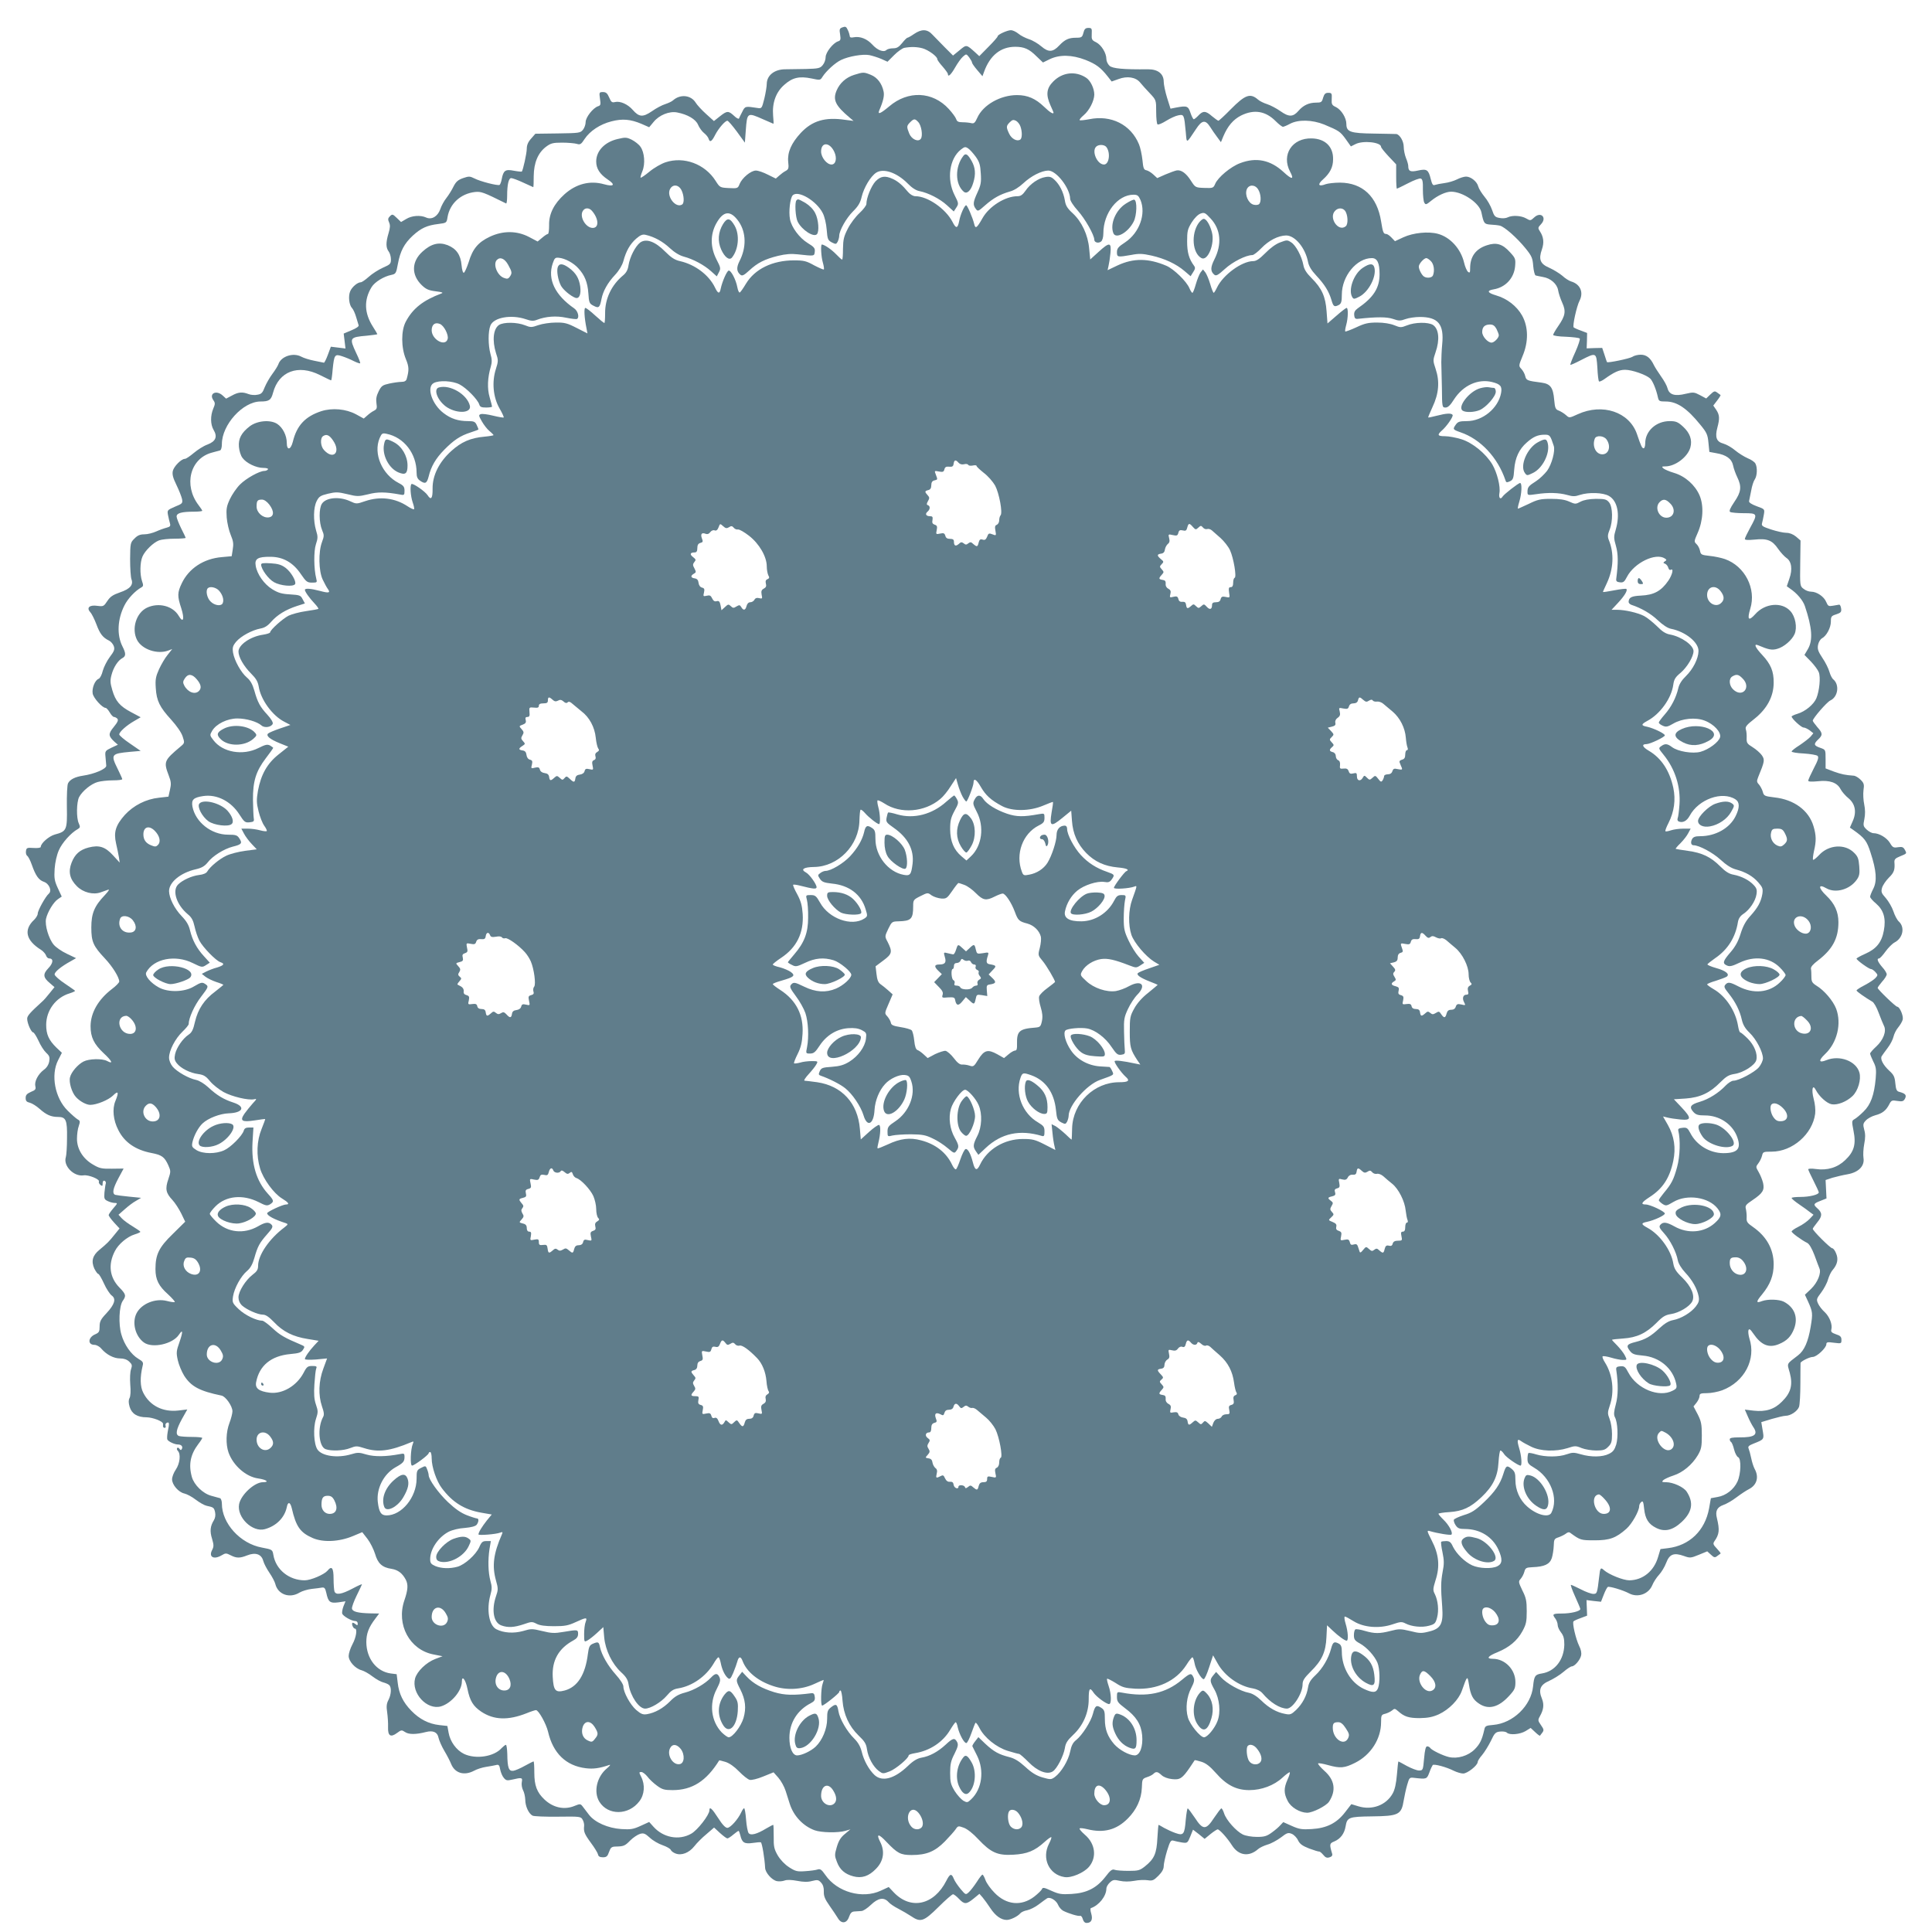 <?xml version="1.0" standalone="no"?>
<!DOCTYPE svg PUBLIC "-//W3C//DTD SVG 20010904//EN"
 "http://www.w3.org/TR/2001/REC-SVG-20010904/DTD/svg10.dtd">
<svg version="1.0" xmlns="http://www.w3.org/2000/svg"
 width="1280pt" height="1280pt" viewBox="0 0 1280 1280"
 preserveAspectRatio="xMidYMid meet">
<g transform="translate(0,1280) scale(0.1,-0.1)"
fill="#607d8b" stroke="none">
<path d="M5582 12619 c-20 -7 -22 -13 -16 -48 5 -33 3 -40 -14 -45 -33 -11
-82 -73 -82 -105 0 -16 -8 -39 -19 -52 -17 -21 -28 -24 -112 -26 -52 -1 -113
-2 -136 -2 -72 0 -122 -40 -123 -96 0 -16 -7 -60 -16 -98 -17 -67 -17 -67 -48
-62 -78 12 -80 12 -98 -25 -10 -19 -20 -39 -22 -45 -2 -5 -17 2 -33 18 -37 34
-46 34 -94 -4 l-39 -31 -52 47 c-29 26 -60 60 -69 75 -31 50 -101 58 -149 16
-8 -8 -32 -19 -53 -26 -20 -6 -60 -27 -88 -47 -60 -41 -85 -39 -127 9 -33 38
-84 60 -117 52 -20 -5 -26 -1 -39 30 -12 28 -21 36 -41 36 -25 0 -26 -2 -20
-44 6 -39 4 -45 -13 -50 -33 -11 -82 -73 -82 -105 0 -16 -8 -39 -18 -51 -17
-21 -26 -22 -166 -24 l-149 -2 -28 -32 c-20 -22 -29 -43 -29 -67 0 -31 -25
-143 -33 -152 -2 -1 -26 1 -53 6 -56 11 -69 2 -80 -56 -3 -18 -10 -35 -14 -38
-12 -7 -129 23 -167 43 -30 15 -37 15 -75 2 -34 -12 -47 -24 -63 -55 -11 -23
-32 -57 -47 -76 -16 -20 -34 -53 -41 -75 -17 -48 -57 -72 -94 -55 -37 17 -95
13 -132 -10 l-34 -20 -28 27 c-27 26 -30 27 -46 11 -13 -13 -14 -21 -5 -41 8
-18 7 -35 -4 -72 -18 -60 -18 -95 1 -120 8 -10 15 -34 15 -52 0 -30 -4 -34
-54 -56 -29 -13 -71 -40 -93 -60 -22 -20 -46 -36 -52 -36 -22 0 -59 -31 -71
-60 -14 -33 -7 -92 13 -112 7 -7 19 -33 26 -57 7 -23 15 -49 17 -56 3 -7 -15
-20 -47 -33 l-52 -22 6 -49 6 -50 -48 6 -49 6 -20 -54 c-11 -30 -23 -53 -26
-52 -3 1 -32 7 -64 13 -31 6 -70 18 -86 27 -54 29 -135 2 -152 -51 -4 -11 -22
-40 -40 -64 -18 -24 -40 -63 -50 -87 -14 -37 -22 -46 -48 -50 -17 -4 -44 -2
-59 4 -41 16 -68 14 -111 -10 l-38 -20 -22 20 c-43 40 -94 14 -62 -31 12 -17
12 -25 -1 -55 -20 -48 -19 -105 2 -141 27 -45 15 -76 -40 -97 -26 -9 -66 -35
-91 -56 -25 -21 -51 -39 -59 -39 -24 0 -73 -50 -80 -80 -5 -23 1 -46 24 -93
17 -35 33 -76 37 -93 5 -28 3 -31 -47 -51 -50 -22 -52 -23 -46 -55 4 -18 9
-43 13 -55 5 -18 1 -23 -22 -29 -16 -4 -47 -15 -69 -25 -22 -10 -57 -19 -78
-19 -29 0 -46 -7 -66 -28 -27 -26 -28 -31 -29 -136 0 -60 4 -121 9 -134 14
-37 -9 -64 -77 -87 -46 -16 -64 -28 -83 -57 -23 -35 -26 -37 -65 -32 -53 8
-75 -12 -48 -42 10 -10 28 -47 41 -81 23 -62 42 -87 83 -107 13 -6 27 -23 32
-37 7 -21 3 -33 -26 -71 -19 -25 -40 -67 -47 -92 -6 -26 -18 -49 -27 -53 -25
-9 -46 -62 -40 -98 6 -31 64 -95 86 -95 5 0 17 -13 27 -30 9 -16 22 -30 28
-30 6 0 16 -5 22 -11 9 -9 3 -23 -23 -55 -38 -46 -37 -60 5 -99 l22 -19 -43
-20 c-41 -20 -43 -22 -39 -61 2 -22 4 -48 5 -58 1 -21 -78 -55 -154 -66 -53
-8 -86 -25 -99 -50 -6 -9 -9 -79 -8 -155 3 -156 -1 -164 -80 -185 -39 -11 -93
-58 -93 -82 0 -6 -21 -9 -48 -7 -43 3 -47 1 -50 -21 -2 -13 2 -27 8 -31 7 -4
21 -31 31 -60 25 -71 45 -100 79 -112 36 -12 56 -60 33 -79 -21 -18 -73 -111
-73 -132 0 -10 -11 -28 -23 -40 -72 -67 -56 -137 45 -200 14 -9 29 -26 33 -37
3 -11 13 -20 21 -20 30 0 27 -31 -6 -65 -37 -39 -35 -61 11 -99 l30 -26 -33
-41 c-18 -23 -40 -48 -50 -56 -78 -71 -98 -93 -98 -112 0 -30 27 -91 40 -91 5
0 21 -25 35 -55 13 -30 36 -66 51 -80 22 -20 25 -30 20 -58 -4 -21 -17 -42
-36 -55 -38 -29 -63 -77 -56 -108 5 -20 1 -26 -29 -38 -27 -12 -35 -21 -35
-40 0 -20 6 -27 28 -32 15 -4 44 -22 65 -41 44 -39 75 -53 121 -53 53 0 62
-20 60 -140 0 -58 -4 -115 -8 -127 -18 -57 53 -130 118 -120 33 5 111 -27 101
-42 -2 -5 2 -14 10 -21 13 -10 15 -9 15 10 0 13 5 20 13 17 6 -2 10 -11 8 -18
-3 -8 -6 -34 -9 -60 -3 -41 -1 -46 23 -57 14 -7 35 -12 47 -12 18 0 17 -3 -11
-35 -17 -20 -31 -40 -31 -45 0 -6 16 -28 36 -50 l36 -39 -34 -42 c-37 -46 -47
-56 -100 -100 -45 -37 -55 -75 -33 -124 10 -19 21 -35 26 -35 5 0 22 -29 38
-64 15 -34 39 -70 51 -79 31 -22 20 -59 -36 -119 -37 -39 -44 -54 -44 -86 0
-34 -4 -41 -29 -52 -48 -20 -52 -70 -5 -70 13 0 34 -11 46 -26 35 -40 82 -64
124 -64 25 0 45 -7 60 -21 19 -18 21 -25 12 -51 -6 -17 -8 -60 -5 -101 4 -42
2 -78 -5 -90 -7 -14 -7 -31 1 -58 14 -46 51 -69 113 -69 41 -1 106 -26 108
-42 0 -5 0 -12 0 -18 0 -5 5 -10 11 -10 6 0 9 6 6 14 -3 8 1 17 9 20 16 6 17
-2 5 -61 -4 -23 -5 -46 -2 -51 9 -14 48 -32 70 -32 23 0 35 -15 25 -31 -4 -8
-9 -7 -15 2 -4 7 -11 10 -15 6 -4 -4 -2 -13 4 -19 21 -21 14 -84 -13 -124 -14
-20 -25 -49 -25 -65 0 -36 43 -86 82 -94 17 -4 51 -22 75 -41 25 -19 57 -37
71 -40 47 -10 50 -12 57 -43 4 -19 1 -38 -8 -53 -24 -38 -28 -73 -12 -123 12
-41 12 -52 0 -75 -24 -46 12 -65 64 -34 25 15 30 15 59 0 39 -20 61 -20 109
-1 55 22 95 9 107 -36 5 -19 24 -54 41 -79 17 -25 35 -58 39 -74 17 -70 95
-98 161 -57 17 10 53 21 80 24 28 3 59 7 69 9 16 2 21 -5 28 -36 13 -60 24
-69 80 -62 l47 7 -13 -32 c-7 -18 -11 -40 -9 -49 5 -17 62 -50 88 -50 8 0 15
-7 15 -16 0 -14 -3 -14 -15 -4 -9 7 -18 11 -20 8 -8 -7 6 -38 16 -38 18 0 9
-58 -16 -104 -14 -26 -25 -61 -25 -77 0 -36 44 -84 86 -95 15 -4 48 -22 72
-41 24 -18 56 -36 70 -39 15 -4 33 -11 39 -17 18 -13 16 -62 -3 -99 -13 -24
-15 -44 -9 -82 4 -28 7 -72 6 -99 -2 -58 17 -70 60 -38 27 20 30 21 54 5 24
-16 72 -16 137 1 47 12 76 -1 83 -37 4 -18 21 -58 39 -88 18 -30 38 -69 45
-87 25 -61 86 -79 151 -45 19 11 55 22 80 26 25 4 55 9 66 12 18 5 23 0 28
-30 4 -19 14 -44 24 -55 15 -18 22 -19 57 -11 63 15 68 13 62 -17 -3 -16 1
-39 8 -53 8 -14 14 -42 15 -63 0 -43 22 -92 48 -106 9 -5 85 -8 169 -7 146 2
152 1 163 -20 7 -11 11 -30 10 -40 -4 -39 1 -53 44 -112 24 -32 46 -68 48 -78
2 -13 12 -19 32 -19 24 0 31 6 41 35 10 29 17 35 41 36 56 1 64 4 99 40 20 20
49 39 65 44 24 7 34 3 65 -25 20 -19 58 -41 85 -50 26 -9 51 -23 54 -31 3 -8
18 -19 32 -24 39 -15 89 4 124 48 16 21 52 57 80 80 l51 44 39 -36 c22 -20 44
-36 49 -36 5 0 23 11 39 25 17 14 32 25 35 25 3 0 8 -14 12 -30 11 -48 27 -58
82 -50 26 4 51 6 54 4 8 -5 25 -107 28 -168 1 -33 45 -82 78 -89 15 -3 38 -1
51 4 16 6 46 5 83 -2 42 -8 70 -9 99 -1 36 9 43 8 60 -11 13 -14 19 -33 18
-59 -1 -30 7 -50 38 -94 21 -30 46 -67 55 -82 23 -40 59 -36 74 8 9 26 18 35
36 36 13 1 34 2 46 3 12 0 40 19 63 41 48 46 86 52 116 19 10 -12 40 -32 66
-45 25 -13 63 -35 84 -49 63 -43 84 -36 181 60 47 47 91 85 97 85 6 0 24 -14
39 -30 36 -38 49 -38 97 1 l39 32 21 -24 c11 -13 35 -46 52 -72 33 -50 71 -77
108 -77 25 0 72 23 89 43 6 8 27 18 46 21 19 4 54 21 77 39 24 18 48 36 55 40
19 12 61 -13 73 -43 6 -15 21 -32 33 -39 37 -19 101 -38 113 -34 7 2 14 -8 18
-22 4 -15 13 -25 25 -25 31 0 42 22 31 61 -6 19 -7 35 -3 37 54 18 103 80 103
130 0 10 10 28 23 40 20 18 27 20 66 11 28 -6 62 -6 96 0 29 6 69 7 89 4 31
-5 40 -1 71 30 24 24 35 44 35 64 0 15 10 61 22 101 20 64 25 72 43 67 11 -3
36 -9 56 -12 35 -5 37 -4 55 40 l18 45 39 -30 38 -31 39 32 c21 17 43 31 47
31 13 0 65 -58 96 -107 43 -67 112 -77 172 -24 11 10 39 23 62 30 23 6 63 28
89 47 41 32 49 34 73 24 14 -6 33 -25 41 -43 12 -24 28 -36 74 -54 32 -12 62
-21 66 -20 4 1 16 -9 27 -22 14 -18 25 -22 42 -16 14 4 20 12 17 23 -19 64
-18 69 14 82 41 17 67 52 75 100 10 60 21 64 174 66 177 2 196 11 211 106 5
29 15 76 23 103 14 49 16 50 48 46 81 -9 82 -9 99 36 8 23 19 45 22 49 9 9 91
-13 140 -38 21 -10 48 -18 62 -18 28 0 96 54 96 76 0 7 13 28 29 46 16 19 42
61 58 93 25 54 32 60 62 63 18 2 38 -1 44 -7 18 -18 87 -12 124 10 l34 21 30
-28 c16 -15 30 -26 32 -23 1 2 9 12 16 21 11 15 9 22 -10 49 -20 29 -21 33 -7
58 25 44 29 78 14 116 -25 60 -12 93 48 119 28 13 71 39 94 59 24 21 49 37 56
37 18 0 54 41 61 71 4 17 0 40 -13 65 -22 45 -47 153 -37 162 3 4 25 14 48 22
l42 16 -2 52 -2 51 48 -6 48 -5 18 46 c10 26 22 49 27 52 10 6 101 -21 140
-42 58 -31 130 -6 155 54 8 20 28 51 44 68 16 17 38 53 48 80 22 58 51 69 118
45 39 -14 45 -14 98 8 l56 23 24 -22 c21 -20 27 -21 42 -9 10 7 20 15 22 16 3
2 -9 17 -24 33 -25 26 -27 33 -17 48 33 47 36 75 17 154 -12 47 1 72 42 87 21
7 61 30 88 51 28 21 64 45 82 54 53 27 68 80 38 134 -8 15 -18 47 -23 72 -5
25 -13 53 -17 63 -6 13 1 20 31 32 75 30 73 26 60 101 l-7 42 69 21 c39 11 80
21 92 21 33 0 78 30 89 59 5 14 9 85 9 156 0 72 1 132 1 135 2 11 60 40 81 40
26 0 90 60 90 84 0 14 8 16 50 10 49 -6 50 -6 50 19 0 20 -7 28 -36 37 -28 10
-35 16 -31 31 9 33 -12 86 -44 116 -17 15 -37 41 -44 57 -12 27 -10 32 21 73
18 24 39 63 45 86 7 23 20 51 30 62 32 37 40 72 24 110 -7 19 -19 35 -26 35
-12 0 -129 116 -129 129 0 3 14 23 31 44 33 40 33 62 -1 92 -28 25 -26 31 21
49 l40 16 -3 61 -3 61 45 15 c25 7 70 18 100 23 74 13 115 55 106 109 -3 20
-1 61 5 92 8 40 8 67 0 94 -9 35 -8 42 11 62 12 13 40 28 62 34 47 12 72 32
93 73 13 26 18 28 53 22 33 -5 41 -3 51 15 12 24 3 34 -37 45 -18 4 -23 15
-27 57 -4 43 -10 56 -41 84 -40 37 -61 78 -49 96 4 7 22 31 39 54 18 23 35 57
39 75 4 18 18 46 31 61 13 16 27 39 30 52 6 24 -20 85 -36 85 -11 0 -130 115
-130 125 0 4 14 23 30 42 17 18 30 40 30 48 0 8 -13 30 -30 48 -30 35 -38 57
-21 57 6 0 25 21 43 46 18 25 45 52 60 60 56 29 70 101 28 139 -11 10 -27 40
-36 68 -9 27 -32 66 -50 87 -30 33 -32 41 -25 68 5 17 25 47 45 67 35 34 41
53 37 103 -1 18 6 26 36 38 48 20 47 18 33 44 -10 18 -18 21 -45 17 -30 -5
-36 -2 -54 29 -21 34 -71 64 -109 64 -11 0 -31 11 -45 24 -23 22 -24 27 -15
70 6 31 6 62 -1 96 -6 27 -8 70 -5 94 6 39 3 48 -19 70 -14 14 -35 27 -47 27
-55 4 -79 9 -130 27 l-55 21 0 62 c0 62 0 62 -34 74 -44 15 -47 25 -16 55 32
30 32 42 -5 83 -16 19 -30 38 -30 42 0 16 93 123 116 134 51 23 63 104 20 140
-9 7 -20 30 -26 51 -6 21 -26 62 -46 91 -29 44 -34 59 -29 86 3 18 15 38 26
44 30 16 59 70 59 111 0 33 3 38 36 48 30 10 35 16 32 38 -2 15 -7 26 -13 26
-5 -1 -24 -4 -41 -7 -29 -5 -33 -3 -45 25 -14 35 -62 68 -100 68 -15 0 -37 8
-50 19 -24 18 -24 21 -22 170 l2 150 -30 26 c-20 16 -43 25 -65 25 -18 0 -63
10 -100 22 -57 19 -65 24 -60 42 3 12 9 37 12 57 6 36 6 36 -47 55 -35 13 -53
25 -51 34 2 8 8 39 14 69 5 31 16 64 24 75 16 24 18 79 4 105 -5 10 -28 26
-51 35 -23 10 -60 33 -83 52 -22 19 -57 39 -78 45 -46 12 -57 42 -40 106 16
60 15 83 -7 117 l-20 29 26 34 c14 18 24 35 22 36 -2 2 -12 9 -22 16 -16 12
-21 11 -46 -13 l-27 -26 -41 22 c-38 20 -44 21 -95 9 -72 -18 -109 -6 -120 36
-4 17 -24 53 -43 79 -19 27 -40 60 -47 74 -23 49 -50 70 -88 70 -19 0 -44 -6
-55 -14 -19 -12 -164 -42 -168 -35 -2 2 -9 24 -17 49 l-15 45 -51 -1 -52 -2 2
51 1 51 -42 16 c-23 8 -44 18 -47 21 -9 9 20 141 39 177 28 55 5 109 -55 127
-14 4 -41 21 -59 38 -19 16 -58 40 -87 53 -60 26 -72 55 -48 123 15 44 11 81
-14 119 -14 21 -13 25 8 47 41 44 -2 86 -46 44 -24 -22 -25 -22 -53 -6 -33 19
-92 22 -122 7 -11 -6 -35 -8 -54 -4 -30 5 -36 12 -50 54 -9 26 -31 65 -50 87
-18 22 -37 52 -41 67 -8 33 -49 66 -81 66 -13 0 -40 -8 -61 -19 -20 -10 -57
-21 -82 -24 -25 -3 -53 -9 -63 -12 -13 -6 -19 3 -28 39 -15 62 -26 69 -85 56
-50 -11 -64 -5 -64 31 0 9 -7 33 -15 52 -8 20 -15 54 -15 75 0 35 -25 79 -48
84 -4 0 -71 2 -149 3 -157 2 -183 11 -183 64 0 40 -33 93 -68 111 -28 13 -31
19 -29 55 2 36 0 40 -23 40 -19 0 -26 -7 -34 -32 -8 -30 -12 -33 -48 -33 -46
0 -84 -18 -115 -54 -36 -42 -64 -42 -119 -3 -27 19 -67 40 -89 47 -22 7 -49
20 -60 30 -52 45 -85 33 -182 -65 -40 -41 -77 -75 -81 -75 -4 1 -23 14 -42 30
-42 37 -60 37 -90 5 -13 -14 -27 -25 -31 -25 -4 0 -14 19 -22 43 -15 45 -23
48 -97 34 l-35 -7 -23 73 c-12 39 -22 87 -22 105 0 53 -38 83 -103 83 -166 -2
-236 5 -256 23 -12 11 -21 31 -21 45 0 40 -33 93 -68 111 -28 13 -31 19 -29
55 2 36 0 40 -22 40 -19 0 -27 -7 -33 -32 -8 -30 -12 -33 -49 -33 -48 0 -74
-12 -111 -51 -42 -45 -71 -47 -118 -7 -22 19 -59 41 -82 48 -24 8 -56 24 -71
37 -16 13 -38 23 -49 23 -24 0 -88 -29 -88 -40 0 -5 -27 -36 -61 -70 l-61 -62
-26 24 c-60 54 -58 54 -105 15 l-43 -35 -54 54 c-30 30 -67 68 -82 84 -34 38
-72 39 -122 5 -20 -14 -40 -25 -44 -25 -4 0 -20 -16 -35 -35 -22 -27 -35 -35
-60 -35 -18 0 -38 -5 -44 -11 -18 -18 -60 -2 -94 36 -35 38 -81 56 -123 48
-18 -4 -26 -1 -26 8 -1 8 -6 26 -13 40 -10 23 -16 25 -35 18z m530 -139 c39
-11 98 -54 98 -72 0 -6 16 -28 35 -49 19 -22 35 -44 35 -49 0 -24 20 -6 48 43
16 28 39 61 52 72 22 19 22 19 41 -5 10 -14 19 -29 19 -35 0 -5 16 -28 35 -50
l34 -40 11 30 c39 108 110 165 206 165 59 0 92 -14 141 -63 l43 -41 45 22 c65
31 146 30 237 -5 70 -28 100 -50 148 -111 l25 -32 45 16 c58 22 115 13 144
-23 12 -15 40 -46 64 -71 42 -45 42 -45 42 -123 0 -43 4 -80 9 -83 5 -4 31 7
58 24 26 16 62 33 80 36 37 7 38 6 49 -111 7 -78 1 -80 68 20 39 60 62 63 93
15 12 -19 33 -50 47 -68 l25 -34 16 39 c29 68 65 111 118 138 86 42 162 30
230 -39 20 -20 41 -36 47 -36 5 0 27 9 47 20 55 29 146 27 226 -5 98 -41 106
-46 143 -97 l34 -48 30 15 c50 26 170 13 170 -18 0 -6 23 -34 50 -63 l50 -53
0 -80 c0 -45 2 -81 5 -81 2 0 35 16 74 36 38 20 76 34 84 31 12 -4 15 -22 14
-74 0 -37 4 -76 9 -85 9 -16 13 -15 46 12 43 35 97 60 132 60 78 0 189 -76
201 -138 15 -72 18 -77 60 -80 22 -1 50 -4 62 -7 30 -7 112 -79 169 -149 43
-53 48 -66 52 -119 3 -32 10 -60 16 -62 6 -2 28 -6 48 -10 51 -8 94 -46 101
-88 3 -19 15 -56 27 -82 26 -57 21 -87 -26 -155 -19 -27 -34 -54 -34 -59 0 -5
38 -11 84 -12 46 -2 88 -7 92 -12 4 -4 -9 -44 -29 -89 -21 -45 -35 -83 -33
-85 2 -2 34 12 72 32 100 51 100 51 107 -51 2 -47 7 -88 11 -91 3 -3 17 3 32
13 68 49 101 64 141 64 45 0 137 -32 165 -57 17 -15 41 -73 52 -125 6 -26 10
-28 52 -28 74 0 141 -45 229 -154 43 -52 49 -66 54 -120 l6 -60 43 -8 c69 -11
105 -38 114 -81 4 -21 17 -56 28 -79 30 -62 26 -97 -20 -164 -28 -42 -36 -60
-27 -66 7 -4 47 -8 90 -8 92 0 94 -3 42 -97 -19 -35 -35 -68 -35 -74 0 -7 22
-8 65 -4 83 9 117 -4 156 -62 17 -24 41 -50 54 -59 35 -23 42 -76 20 -138
l-17 -50 22 -16 c45 -30 85 -77 98 -116 48 -143 54 -225 20 -284 l-23 -39 42
-43 c23 -24 47 -56 53 -72 13 -34 4 -123 -16 -172 -17 -41 -74 -88 -125 -103
-21 -6 -39 -15 -39 -18 0 -14 64 -73 79 -73 9 0 27 -9 41 -19 l24 -19 -19 -23
c-11 -12 -44 -37 -72 -56 -29 -18 -53 -37 -53 -42 0 -5 36 -11 80 -13 45 -3
86 -10 92 -16 9 -9 3 -29 -25 -82 -20 -39 -37 -76 -37 -82 0 -7 21 -8 64 -4
78 9 128 -9 150 -52 9 -17 32 -44 52 -60 46 -38 56 -93 28 -154 l-18 -41 23
-16 c75 -53 89 -72 114 -150 39 -119 44 -188 18 -239 -12 -23 -21 -47 -21 -53
0 -7 17 -27 39 -45 51 -44 67 -99 52 -179 -14 -78 -50 -122 -123 -154 -32 -14
-58 -29 -58 -32 0 -10 82 -69 95 -69 7 0 20 -9 30 -20 17 -19 17 -21 1 -39
-10 -11 -42 -32 -72 -48 -30 -15 -54 -31 -54 -35 0 -7 61 -49 104 -74 11 -5
30 -39 43 -75 13 -35 29 -74 35 -86 18 -35 -5 -94 -52 -137 -22 -20 -40 -41
-40 -46 0 -6 10 -30 21 -53 18 -35 21 -52 16 -112 -10 -110 -33 -174 -81 -220
-22 -22 -50 -45 -60 -50 -18 -10 -18 -15 -6 -77 18 -89 4 -138 -55 -194 -51
-49 -118 -70 -195 -59 -27 4 -50 3 -50 -2 0 -4 16 -39 35 -76 19 -38 35 -72
35 -77 0 -15 -62 -30 -121 -30 -33 0 -59 -3 -59 -7 0 -5 23 -24 51 -43 28 -19
60 -42 72 -52 l22 -16 -25 -27 c-14 -15 -46 -38 -72 -51 -27 -13 -48 -28 -48
-33 0 -9 67 -58 104 -76 13 -7 30 -36 47 -80 14 -39 29 -78 33 -88 14 -31 -12
-94 -55 -136 l-41 -39 20 -43 c32 -71 33 -80 18 -170 -16 -97 -42 -157 -83
-188 -80 -62 -74 -49 -55 -117 21 -80 7 -132 -52 -190 -50 -51 -107 -69 -188
-60 l-58 7 20 -46 c11 -26 27 -56 35 -68 36 -52 11 -71 -92 -70 -46 0 -63 -3
-63 -13 0 -7 4 -15 9 -18 5 -3 14 -25 20 -50 6 -24 18 -46 26 -50 22 -8 20
-110 -4 -162 -24 -52 -76 -93 -132 -102 l-44 -8 -12 -68 c-27 -147 -130 -246
-273 -263 l-49 -6 -16 -53 c-27 -93 -101 -153 -190 -154 -41 0 -135 38 -168
67 -22 21 -26 16 -32 -43 -13 -110 -14 -114 -39 -114 -13 0 -50 13 -82 30 -32
16 -62 30 -66 30 -4 0 8 -34 27 -76 19 -42 35 -80 35 -84 0 -15 -63 -30 -121
-30 -63 0 -67 -4 -44 -34 8 -11 15 -30 15 -42 0 -12 10 -34 22 -49 17 -22 22
-41 22 -81 -2 -100 -61 -177 -148 -191 -46 -7 -52 -16 -59 -86 -13 -128 -133
-244 -264 -255 -48 -4 -54 -7 -59 -31 -15 -67 -29 -96 -64 -131 -43 -43 -113
-64 -170 -51 -40 9 -116 46 -125 61 -3 5 -12 10 -20 10 -9 0 -15 -23 -20 -80
-7 -78 -8 -80 -34 -80 -14 0 -50 14 -80 30 -30 17 -55 30 -56 30 -2 0 -6 -39
-10 -87 -5 -60 -14 -100 -28 -125 -43 -78 -137 -113 -228 -85 l-46 14 -41 -53
c-56 -73 -122 -106 -222 -112 -64 -4 -83 -1 -132 21 l-56 25 -19 -20 c-10 -12
-36 -34 -57 -49 -33 -24 -49 -29 -98 -29 -35 0 -75 7 -94 16 -43 21 -110 95
-124 140 -6 19 -15 34 -18 33 -4 0 -25 -28 -48 -62 -54 -83 -74 -83 -128 0
-23 34 -44 62 -47 62 -3 1 -9 -33 -13 -75 -8 -99 -15 -107 -69 -88 -23 8 -57
24 -75 34 -18 11 -35 20 -36 20 -2 0 -5 -40 -8 -88 -5 -101 -20 -137 -81 -186
-35 -28 -45 -31 -110 -31 -40 0 -81 3 -92 7 -16 6 -28 -2 -62 -47 -58 -74
-123 -107 -224 -113 -67 -4 -84 -1 -133 21 -48 22 -58 24 -63 11 -3 -8 -26
-30 -50 -49 -86 -66 -186 -56 -264 25 -26 26 -53 64 -60 84 -7 20 -16 36 -20
36 -4 0 -21 -22 -38 -49 -17 -26 -41 -57 -52 -67 -21 -19 -21 -19 -55 21 -18
22 -39 52 -45 68 -15 37 -25 34 -49 -13 -82 -162 -236 -196 -349 -77 l-33 35
-52 -24 c-122 -57 -290 -10 -368 104 -25 36 -34 42 -52 36 -11 -4 -48 -9 -81
-11 -53 -4 -65 -1 -107 26 -28 18 -57 48 -75 78 -24 42 -28 58 -27 125 0 43
-1 78 -3 78 -3 0 -24 -11 -48 -25 -61 -37 -101 -47 -115 -30 -6 8 -14 48 -17
89 -3 42 -9 76 -13 76 -4 0 -12 -12 -19 -27 -21 -46 -72 -103 -92 -103 -13 0
-33 21 -61 65 -41 64 -58 79 -58 51 0 -30 -79 -132 -121 -155 -81 -46 -186
-26 -251 48 l-27 30 -57 -26 c-48 -22 -66 -25 -128 -21 -88 6 -175 44 -214 95
-15 19 -34 44 -42 55 -14 18 -17 18 -52 4 -68 -29 -143 -13 -201 42 -50 47
-67 93 -67 177 0 41 -2 75 -5 75 -3 0 -29 -13 -58 -29 -28 -16 -63 -31 -76
-33 -30 -4 -39 19 -40 110 -1 34 -5 62 -9 62 -5 0 -17 -10 -28 -21 -51 -58
-172 -76 -250 -39 -51 25 -92 82 -102 141 l-8 44 -54 6 c-70 8 -131 39 -185
95 -54 55 -82 112 -90 185 l-7 57 -40 5 c-93 13 -160 98 -161 207 0 57 15 98
61 158 l24 32 -58 1 c-82 2 -118 11 -122 31 -2 10 12 48 30 85 18 37 35 72 36
76 2 4 -26 -8 -63 -28 -72 -38 -109 -44 -119 -19 -3 9 -6 47 -6 85 0 72 -12
88 -41 52 -22 -25 -110 -63 -150 -63 -104 0 -192 71 -208 169 -6 34 -7 35 -76
48 -143 26 -265 160 -265 291 0 18 -6 34 -12 36 -7 2 -33 9 -58 16 -56 15
-114 72 -129 125 -23 83 -9 149 43 218 15 19 26 37 26 40 0 4 -31 7 -69 7 -38
0 -76 3 -85 6 -25 9 -19 42 19 112 l36 64 -59 -7 c-103 -12 -190 32 -233 118
-21 40 -22 103 -4 178 6 22 2 29 -29 47 -47 28 -93 93 -112 161 -20 68 -15
187 9 222 24 34 22 44 -22 89 -65 67 -76 152 -30 241 23 46 82 96 132 111 20
6 37 14 37 17 0 3 -23 19 -51 36 -27 16 -60 40 -72 53 l-22 24 41 36 c22 20
56 46 75 56 l34 20 -80 8 c-43 4 -85 10 -92 12 -21 9 -15 41 21 109 l35 65
-77 -1 c-68 -1 -83 2 -125 27 -67 38 -107 103 -107 171 0 29 5 67 12 85 10 30
9 35 -8 44 -10 6 -40 32 -66 58 -84 83 -113 236 -63 334 l25 49 -36 34 c-51
50 -68 88 -68 151 0 96 64 182 156 209 22 7 38 15 35 17 -2 3 -33 24 -68 48
-35 23 -65 50 -67 59 -3 16 41 53 109 90 l33 19 -61 29 c-34 16 -73 43 -87 60
-33 39 -60 129 -51 172 10 45 50 111 79 130 l25 17 -26 56 c-22 48 -25 66 -21
128 3 42 14 92 28 123 21 49 80 115 125 140 17 10 17 15 7 38 -17 36 -15 140
2 174 22 41 80 88 123 100 21 6 66 11 101 11 34 0 62 3 62 8 0 4 -14 34 -30
67 -48 97 -44 102 83 114 l69 6 -71 49 c-39 26 -71 54 -71 60 0 17 48 60 99
89 l43 25 -62 33 c-76 40 -105 74 -126 147 -14 47 -15 64 -5 101 13 50 43 96
72 111 24 13 24 31 0 78 -38 76 -33 180 14 272 22 44 71 96 111 118 14 8 15
14 5 42 -15 45 -14 124 3 163 17 39 71 92 110 107 16 6 62 11 103 11 40 0 73
3 73 5 0 3 -13 31 -30 64 -16 33 -30 68 -30 78 0 23 34 32 116 32 30 0 54 3
54 6 0 3 -11 20 -25 38 -100 132 -56 308 88 347 23 6 48 13 55 15 7 2 12 20
12 42 0 128 139 281 255 282 58 0 71 9 84 58 38 142 166 190 311 117 38 -19
71 -35 74 -35 2 0 7 33 10 73 10 97 14 103 62 87 22 -7 56 -21 77 -32 22 -11
41 -17 43 -15 3 2 -9 33 -26 68 -47 101 -45 105 71 115 38 4 69 8 69 10 0 2
-13 24 -29 49 -58 91 -61 178 -9 263 21 34 81 71 132 81 28 6 31 11 42 72 16
86 42 135 99 188 55 50 94 68 169 77 54 7 55 7 61 45 15 90 87 156 182 167 41
4 55 -1 206 -76 4 -2 7 21 7 51 0 75 10 117 27 117 8 0 44 -13 80 -30 35 -16
65 -30 66 -30 2 0 3 33 3 73 1 89 28 154 82 195 31 23 45 27 106 27 39 0 83
-4 97 -8 22 -7 29 -4 52 32 36 54 103 98 178 117 73 19 127 14 200 -17 l50
-22 30 36 c37 45 104 72 155 62 69 -13 124 -45 139 -82 8 -19 26 -44 39 -54
14 -11 28 -28 31 -39 8 -26 21 -18 44 28 22 42 65 92 80 92 6 0 34 -33 63 -72
l53 -73 6 81 c9 120 10 120 114 74 37 -16 68 -30 69 -30 2 0 1 24 -2 54 -7 85
19 156 74 204 54 48 99 59 181 42 56 -12 58 -12 72 11 25 39 85 94 124 112 50
24 143 40 186 32 20 -4 55 -15 79 -25 l42 -19 44 44 c24 24 54 45 67 48 44 8
84 7 121 -3z"/>
<path d="M5659 12304 c-54 -17 -95 -54 -116 -103 -27 -63 -8 -101 87 -181 l25
-21 -55 7 c-134 20 -219 -6 -295 -87 -62 -67 -89 -128 -83 -191 5 -42 2 -50
-16 -60 -12 -6 -31 -20 -43 -31 l-23 -20 -53 26 c-29 15 -64 27 -79 27 -33 0
-91 -48 -108 -89 -11 -29 -14 -30 -71 -27 -59 3 -60 4 -88 48 -71 112 -210
163 -331 123 -28 -9 -77 -37 -107 -62 -30 -25 -57 -43 -59 -40 -2 2 3 21 12
43 20 48 14 125 -13 162 -10 15 -36 35 -57 46 -35 17 -43 17 -94 5 -86 -20
-142 -79 -142 -149 0 -47 24 -84 76 -119 53 -35 43 -50 -23 -32 -94 27 -186 3
-263 -66 -70 -63 -104 -131 -102 -205 0 -32 -3 -58 -8 -58 -5 0 -22 -11 -38
-25 l-30 -25 -57 30 c-80 42 -173 43 -261 1 -76 -36 -113 -80 -139 -168 -12
-36 -26 -68 -32 -70 -6 -2 -12 18 -15 50 -6 69 -35 110 -93 133 -58 22 -109 9
-166 -43 -73 -66 -75 -154 -5 -222 28 -27 45 -35 93 -41 42 -5 52 -9 38 -14
-122 -46 -190 -99 -237 -188 -31 -59 -31 -170 1 -247 21 -51 22 -73 5 -133 -4
-12 -15 -18 -34 -18 -16 0 -52 -5 -80 -11 -45 -10 -53 -15 -71 -51 -15 -30
-19 -51 -15 -79 5 -33 3 -40 -16 -50 -13 -6 -33 -21 -45 -32 l-23 -20 -51 28
c-67 36 -157 44 -230 21 -107 -35 -163 -95 -189 -203 -14 -55 -40 -59 -40 -7
0 49 -27 102 -64 126 -46 29 -132 21 -181 -16 -56 -43 -77 -83 -72 -137 2 -25
12 -58 23 -72 25 -35 91 -67 138 -67 22 0 35 -4 31 -10 -3 -5 -14 -10 -23 -10
-33 0 -121 -49 -162 -90 -23 -23 -53 -67 -67 -97 -22 -47 -25 -66 -21 -122 3
-36 15 -88 27 -116 17 -40 19 -59 13 -95 l-7 -45 -65 -6 c-121 -10 -219 -75
-266 -174 -29 -61 -30 -84 -3 -165 23 -72 13 -102 -17 -50 -39 66 -133 90
-210 54 -72 -34 -104 -140 -66 -214 33 -63 135 -97 207 -70 l26 10 -30 -38
c-17 -20 -42 -63 -57 -95 -22 -49 -26 -69 -22 -125 5 -85 26 -127 102 -210 37
-41 67 -84 76 -111 14 -43 14 -44 -15 -68 -108 -91 -112 -99 -77 -191 16 -41
17 -57 8 -95 l-10 -45 -62 -7 c-87 -9 -169 -51 -227 -114 -61 -69 -75 -114
-58 -189 7 -32 16 -73 19 -92 l5 -35 -44 48 c-52 57 -92 70 -162 52 -58 -15
-91 -44 -113 -101 -23 -60 -12 -108 35 -155 41 -42 109 -59 158 -41 15 5 37
13 48 17 13 5 6 -7 -21 -36 -69 -72 -89 -121 -89 -214 0 -95 13 -123 90 -205
50 -53 95 -125 95 -153 0 -7 -22 -30 -49 -50 -90 -69 -140 -156 -141 -245 0
-74 22 -119 87 -180 56 -52 66 -75 22 -51 -33 17 -119 15 -156 -4 -38 -20 -81
-70 -89 -104 -9 -33 12 -102 39 -131 26 -29 69 -52 95 -52 42 0 120 32 150 61
36 36 41 24 16 -37 -21 -51 -14 -126 20 -191 41 -82 115 -132 220 -152 68 -13
86 -26 111 -81 17 -39 17 -42 0 -93 -22 -64 -16 -91 27 -137 18 -19 44 -60 59
-90 l26 -54 -82 -81 c-92 -89 -115 -136 -115 -233 0 -70 21 -112 83 -167 27
-25 47 -48 45 -51 -3 -3 -27 0 -53 7 -76 19 -167 -18 -200 -81 -32 -62 -9
-152 48 -194 56 -41 192 -11 233 52 26 39 27 19 3 -50 -21 -59 -22 -70 -11
-120 7 -31 26 -76 42 -102 46 -72 102 -102 247 -132 28 -5 73 -70 73 -104 0
-14 -9 -49 -20 -78 -23 -60 -25 -140 -6 -195 31 -87 116 -161 196 -172 55 -8
78 -25 32 -25 -56 0 -146 -83 -158 -146 -16 -87 89 -188 171 -165 76 21 130
76 145 145 7 39 23 36 33 -6 28 -122 56 -162 139 -198 69 -30 175 -25 266 13
l62 26 35 -45 c19 -25 41 -70 50 -99 18 -63 47 -90 109 -99 43 -7 72 -29 95
-73 16 -32 14 -66 -10 -136 -55 -161 35 -327 192 -358 l61 -12 -48 -18 c-60
-23 -121 -82 -134 -129 -26 -98 79 -212 172 -185 69 21 138 103 138 164 0 45
25 13 37 -48 16 -80 38 -115 91 -151 84 -56 178 -59 300 -11 29 12 57 21 63
21 17 0 67 -89 80 -143 33 -143 119 -226 250 -242 49 -6 89 -1 157 22 9 3 2
-7 -17 -23 -67 -55 -90 -156 -50 -221 57 -92 194 -91 265 3 34 44 39 109 12
162 -15 30 -15 32 1 32 9 0 27 -14 40 -30 12 -17 41 -44 63 -60 35 -26 50 -30
104 -30 130 0 224 60 309 197 0 1 19 -3 41 -10 26 -8 59 -31 90 -63 27 -28 59
-53 71 -56 12 -3 50 6 89 22 l69 28 32 -36 c18 -21 39 -59 48 -87 9 -27 21
-66 27 -85 26 -82 89 -148 165 -176 45 -16 154 -18 203 -4 l34 10 -37 -31
c-27 -22 -41 -45 -53 -86 -15 -51 -15 -58 1 -99 19 -51 52 -80 108 -95 56 -15
103 0 151 50 50 51 60 115 27 179 -28 55 -10 55 42 -1 73 -76 93 -87 167 -87
98 0 154 23 220 90 30 31 62 67 71 80 16 24 18 24 54 11 23 -8 62 -39 97 -77
83 -88 127 -108 231 -102 92 5 142 25 208 85 22 20 42 34 44 31 3 -2 -4 -22
-15 -43 -50 -97 0 -205 102 -221 44 -8 129 28 163 68 53 63 42 153 -27 212
-23 20 -39 39 -35 42 3 4 26 1 51 -5 108 -27 193 -5 268 71 58 58 90 128 93
203 2 58 3 60 34 71 17 5 36 15 43 22 17 17 28 15 54 -9 14 -13 41 -23 69 -26
52 -6 68 4 118 77 17 25 31 46 32 48 2 2 21 -3 44 -10 30 -9 57 -30 96 -74 71
-81 136 -114 222 -114 81 0 164 31 220 83 24 22 46 38 48 35 3 -3 -4 -25 -15
-49 -25 -56 -25 -90 1 -140 21 -43 80 -78 129 -79 37 0 126 45 145 73 49 75
38 145 -32 206 -25 23 -43 44 -40 48 4 3 33 -2 65 -11 82 -23 110 -20 180 15
104 52 172 158 172 269 0 46 2 50 28 56 15 4 35 14 45 22 16 14 19 13 40 -5
40 -36 70 -46 143 -46 55 1 85 7 126 25 69 32 132 97 153 156 36 102 37 103
47 43 11 -72 26 -101 67 -128 62 -42 129 -25 198 50 38 41 43 52 43 93 0 83
-69 154 -150 154 -46 0 -33 18 32 44 77 32 129 75 164 138 25 46 29 63 29 133
0 68 -4 89 -29 138 -26 55 -27 59 -11 77 9 10 20 31 24 46 7 26 12 29 54 31
79 3 114 19 128 60 6 19 12 56 13 82 1 42 4 47 32 56 17 6 39 17 48 24 12 10
22 12 30 5 66 -48 69 -49 161 -49 100 0 141 15 211 77 36 32 84 117 84 149 0
9 6 22 14 28 11 9 14 1 19 -46 7 -66 29 -101 80 -126 56 -28 109 -16 169 40
70 66 80 128 33 200 -20 31 -89 62 -135 63 -30 0 -32 2 -20 14 8 7 38 21 66
30 63 20 125 72 162 134 24 41 27 57 27 132 0 74 -4 93 -27 139 l-28 53 20 25
c11 14 20 34 20 44 0 16 8 19 50 19 27 0 73 9 100 19 148 56 226 206 180 344
-6 21 -9 45 -6 54 5 12 12 7 32 -22 52 -77 103 -98 170 -70 53 22 80 50 100
101 29 76 3 143 -68 180 -32 16 -105 18 -144 4 -41 -16 -41 -5 0 44 55 67 77
126 77 200 0 100 -47 184 -137 247 -38 26 -44 35 -42 62 1 18 -2 43 -5 57 -6
22 -1 29 44 59 68 46 80 66 70 113 -5 21 -18 53 -29 72 -20 34 -20 36 -3 58
10 13 21 35 25 51 6 26 9 27 64 27 137 0 270 116 288 251 3 25 -1 67 -10 99
-16 61 -7 100 14 59 22 -43 73 -89 105 -95 39 -7 99 17 138 54 37 35 59 110
46 156 -21 76 -131 118 -219 82 -50 -20 -54 -3 -9 40 81 76 111 202 74 301
-20 52 -79 122 -131 153 -28 18 -33 27 -33 58 0 20 -1 45 -3 54 -2 12 15 31
47 55 96 74 135 146 135 253 0 69 -25 123 -79 175 -56 53 -56 82 -1 50 61 -35
155 -9 201 56 18 25 21 41 17 90 -4 50 -9 65 -35 90 -60 60 -168 53 -231 -16
-19 -20 -36 -34 -40 -31 -3 3 0 29 6 57 16 67 15 105 -3 165 -31 105 -129 177
-259 191 -65 8 -70 10 -77 37 -4 15 -16 37 -25 48 -16 17 -16 23 -5 51 43 104
44 114 23 144 -11 15 -38 39 -61 53 -36 22 -40 29 -39 60 1 19 -1 45 -5 56 -6
18 3 30 57 72 83 66 127 148 127 239 1 75 -19 123 -76 184 -47 50 -58 77 -27
64 68 -29 91 -34 126 -24 45 12 99 59 116 99 18 43 5 115 -28 151 -56 63 -169
53 -233 -20 -44 -49 -55 -37 -33 36 41 132 -35 282 -168 329 -23 8 -69 18
-101 21 -54 6 -59 8 -64 34 -3 15 -13 35 -23 44 -17 16 -17 19 7 73 37 83 42
182 13 250 -30 69 -95 127 -169 149 -31 9 -63 23 -71 30 -12 11 -10 13 13 13
66 0 148 62 166 125 14 51 -3 97 -49 139 -34 31 -47 36 -88 36 -90 0 -162 -66
-162 -147 0 -18 -5 -33 -10 -33 -11 0 -17 12 -45 95 -51 146 -228 205 -391
131 -57 -26 -57 -26 -78 -7 -12 11 -33 24 -47 30 -23 8 -27 16 -32 71 -7 83
-25 107 -84 115 -95 12 -101 15 -108 43 -3 15 -15 36 -25 47 -19 20 -19 22 7
85 41 96 39 195 -3 270 -35 62 -99 112 -172 133 -58 17 -64 32 -16 40 78 13
135 74 142 153 4 48 2 54 -33 92 -50 56 -91 68 -154 47 -74 -24 -111 -75 -111
-152 0 -29 -2 -33 -14 -24 -8 7 -20 34 -26 61 -22 92 -92 169 -174 191 -63 17
-163 7 -228 -23 l-56 -26 -23 24 c-12 13 -28 24 -35 24 -18 0 -22 9 -34 84
-26 164 -123 255 -272 256 -37 0 -79 -5 -94 -10 -49 -19 -58 -3 -19 31 46 41
67 81 67 133 2 84 -52 137 -141 139 -130 4 -203 -108 -144 -220 29 -54 13 -55
-44 -2 -86 79 -180 99 -287 58 -62 -23 -147 -94 -165 -137 -12 -28 -15 -29
-72 -27 -59 2 -60 3 -89 48 -31 49 -64 73 -94 68 -11 -2 -44 -14 -75 -27 l-54
-24 -26 24 c-14 13 -35 26 -46 28 -17 3 -21 14 -26 68 -4 36 -14 83 -23 104
-54 131 -185 196 -330 166 -32 -6 -60 -9 -63 -6 -3 3 9 18 27 33 37 31 69 94
70 136 0 41 -25 93 -54 112 -70 46 -157 37 -218 -25 -45 -45 -50 -88 -18 -159
11 -24 20 -45 20 -47 0 -13 -24 1 -62 38 -57 55 -110 78 -180 78 -110 0 -225
-65 -263 -150 -15 -34 -23 -40 -39 -36 -12 3 -38 6 -58 6 -29 0 -38 5 -43 21
-4 12 -26 42 -49 67 -107 117 -270 124 -395 17 -56 -47 -78 -57 -66 -27 27 62
35 98 29 126 -11 53 -42 93 -84 110 -47 19 -50 19 -111 0z m425 -313 c21 -23
31 -90 17 -110 -16 -24 -61 -5 -77 34 -18 45 -18 51 6 75 25 25 32 25 54 1z
m676 -27 c13 -34 13 -81 -1 -89 -21 -14 -57 5 -73 39 -21 44 -20 52 4 76 17
17 24 18 41 10 11 -6 24 -22 29 -36z m-1233 -169 c20 -42 11 -85 -18 -85 -31
0 -69 47 -69 86 0 64 56 64 87 -1z m1802 32 c30 -37 20 -117 -15 -117 -44 0
-83 87 -52 118 16 16 53 15 67 -1z m-864 -66 c24 -34 30 -54 33 -111 4 -58 0
-77 -22 -125 -30 -65 -31 -82 -11 -109 13 -18 16 -17 62 24 55 48 98 72 163
91 28 7 62 29 90 55 51 48 120 83 165 84 54 0 144 -117 145 -187 0 -13 22 -47
51 -79 47 -52 109 -161 109 -192 0 -19 28 -26 45 -12 9 7 15 29 15 54 0 135
95 256 200 256 26 0 33 -6 46 -35 38 -92 -7 -217 -101 -280 -46 -30 -55 -41
-55 -66 0 -33 4 -34 95 -18 51 10 74 9 133 -4 89 -20 165 -56 219 -102 l41
-35 17 27 c14 21 15 30 6 42 -34 46 -46 89 -46 162 0 67 3 81 30 125 19 30 42
53 59 59 25 9 31 6 66 -32 68 -72 77 -171 25 -273 -26 -52 -26 -78 0 -100 12
-10 25 -3 70 38 51 47 140 92 182 92 9 0 36 21 60 46 50 52 112 83 164 84 59
0 127 -82 145 -175 5 -27 22 -56 54 -90 56 -60 84 -105 101 -162 13 -45 19
-49 50 -33 15 9 19 22 19 68 0 123 98 242 199 242 36 0 51 -32 51 -107 0 -91
-40 -154 -145 -226 -19 -14 -25 -26 -23 -45 2 -22 8 -27 28 -24 121 13 188 13
229 -1 38 -13 48 -14 83 -1 22 8 65 14 95 14 121 0 161 -48 148 -180 -4 -41
-6 -95 -6 -120 1 -25 2 -102 4 -172 1 -126 2 -128 24 -128 16 0 32 15 57 55
60 92 158 137 251 114 56 -14 68 -28 60 -73 -19 -101 -122 -186 -227 -186 -47
0 -59 -4 -72 -22 -23 -32 -21 -34 30 -52 133 -45 247 -167 298 -318 4 -15 9
-16 29 -7 21 10 25 19 29 78 6 78 32 135 84 180 43 38 73 51 118 51 34 0 37
-4 60 -74 11 -33 -13 -122 -44 -165 -17 -22 -49 -53 -72 -68 -52 -33 -58 -41
-58 -72 0 -23 1 -23 58 -15 78 12 150 10 204 -5 38 -11 53 -11 85 0 59 19 154
16 193 -7 57 -33 74 -122 45 -222 -14 -47 -14 -57 1 -109 15 -53 16 -111 2
-218 -2 -15 4 -21 24 -23 23 -3 30 3 47 36 48 93 190 162 251 122 13 -9 13
-11 0 -19 -12 -9 -12 -11 2 -16 9 -4 18 -16 21 -27 3 -11 10 -17 16 -13 21 12
11 -32 -15 -71 -48 -70 -96 -96 -183 -100 -62 -3 -80 -12 -81 -42 0 -7 8 -15
18 -19 67 -22 130 -59 175 -102 34 -32 66 -53 88 -57 96 -19 184 -90 182 -148
-1 -50 -36 -119 -83 -165 -28 -27 -45 -54 -51 -81 -14 -61 -46 -124 -90 -174
-21 -24 -39 -48 -39 -53 0 -6 12 -15 26 -21 22 -10 32 -8 70 14 58 34 147 43
207 20 62 -23 111 -77 103 -110 -8 -32 -75 -82 -130 -97 -52 -14 -149 2 -188
31 -32 24 -47 25 -73 6 -18 -13 -17 -15 17 -57 76 -94 113 -210 105 -329 -3
-41 -8 -82 -12 -91 -4 -10 0 -19 8 -22 27 -10 53 4 72 39 59 109 215 165 303
108 28 -18 29 -54 1 -111 -39 -80 -133 -133 -235 -133 -33 0 -46 -5 -54 -20
-11 -21 -6 -40 10 -40 37 0 128 -49 178 -95 39 -36 72 -57 102 -65 67 -18 113
-45 149 -86 29 -33 32 -42 27 -77 -9 -52 -30 -91 -80 -146 -30 -33 -48 -66
-64 -117 -15 -49 -35 -86 -67 -123 -51 -59 -55 -74 -23 -88 18 -8 35 -4 83 19
99 47 201 35 267 -32 21 -21 38 -43 38 -50 0 -7 -17 -30 -39 -50 -70 -67 -174
-77 -274 -25 -56 29 -70 31 -87 10 -10 -12 -5 -22 23 -57 44 -55 74 -114 87
-174 8 -34 22 -58 51 -86 45 -43 89 -128 89 -170 0 -14 -12 -41 -27 -59 -28
-33 -133 -89 -169 -89 -11 0 -33 -14 -50 -31 -46 -49 -112 -91 -173 -109 -62
-18 -72 -34 -41 -68 17 -18 32 -22 76 -22 92 0 175 -53 209 -132 35 -86 12
-118 -88 -118 -91 1 -177 53 -218 133 -18 34 -24 38 -52 35 -23 -2 -31 -7 -28
-18 15 -61 12 -171 -8 -243 -23 -83 -36 -109 -88 -171 -18 -22 -33 -43 -33
-48 0 -4 11 -15 24 -24 24 -15 27 -14 73 13 90 53 233 32 292 -43 30 -38 26
-57 -18 -97 -71 -64 -178 -73 -268 -22 -52 29 -75 31 -93 10 -10 -12 -6 -22
25 -56 41 -45 81 -125 91 -179 4 -21 23 -53 49 -81 48 -51 79 -107 89 -158 5
-27 1 -41 -19 -67 -32 -41 -97 -80 -150 -90 -28 -5 -55 -21 -91 -54 -58 -54
-92 -74 -158 -91 -57 -14 -64 -24 -39 -57 17 -23 30 -28 86 -33 111 -9 201
-85 222 -186 6 -28 3 -34 -24 -47 -90 -47 -236 13 -292 119 -21 40 -27 45 -54
43 -24 -2 -29 -7 -27 -23 14 -94 13 -171 -3 -230 -13 -48 -14 -68 -6 -84 19
-34 23 -132 9 -181 -11 -35 -21 -49 -48 -62 -43 -22 -119 -23 -187 -3 -45 13
-55 13 -93 0 -53 -19 -141 -19 -202 -1 -25 8 -49 12 -52 9 -3 -4 -6 -21 -6
-39 0 -27 6 -36 44 -58 110 -64 163 -204 114 -299 -18 -34 -97 -14 -160 42
-49 43 -78 108 -78 175 0 47 -4 57 -27 76 -30 24 -36 20 -53 -35 -21 -68 -56
-119 -129 -188 -57 -54 -82 -70 -133 -85 -34 -11 -64 -25 -66 -31 -2 -6 3 -23
12 -36 14 -21 25 -25 64 -25 99 -1 180 -52 219 -136 29 -64 27 -94 -7 -111
-36 -18 -119 -15 -166 6 -50 23 -104 76 -128 124 -13 30 -23 37 -45 37 -15 0
-30 -2 -33 -5 -2 -3 1 -34 9 -70 11 -53 11 -78 1 -128 -12 -66 -13 -105 -3
-232 8 -112 -8 -145 -86 -164 -50 -13 -64 -13 -126 3 -64 15 -75 15 -129 1
-73 -19 -107 -19 -172 0 -29 9 -57 13 -62 10 -6 -3 -10 -21 -10 -39 0 -27 6
-36 39 -54 47 -26 98 -83 117 -128 16 -39 18 -131 4 -168 -12 -32 -35 -33 -95
-5 -86 41 -145 140 -145 245 0 33 -5 46 -19 54 -32 17 -40 12 -52 -32 -17 -65
-57 -133 -104 -177 -32 -30 -44 -50 -49 -81 -9 -56 -37 -108 -79 -149 -32 -30
-39 -33 -73 -26 -55 10 -107 39 -158 89 -30 29 -58 46 -83 51 -54 10 -146 61
-184 103 l-32 35 -19 -23 c-24 -29 -23 -39 8 -94 34 -61 43 -150 20 -209 -18
-48 -67 -107 -89 -107 -25 0 -95 86 -107 132 -17 60 -8 137 22 194 20 39 23
54 15 71 -14 31 -22 29 -76 -16 -109 -91 -231 -117 -398 -85 -32 6 -33 5 -33
-28 0 -31 7 -40 52 -74 76 -56 108 -108 115 -180 7 -76 -15 -134 -49 -134 -38
1 -101 35 -136 74 -44 51 -62 98 -62 167 0 51 -3 61 -25 75 -31 20 -40 14 -54
-40 -13 -51 -70 -141 -111 -174 -21 -16 -32 -37 -40 -77 -12 -59 -59 -137
-101 -168 -25 -18 -29 -18 -82 -3 -41 12 -72 31 -114 70 -42 38 -71 56 -107
65 -67 17 -101 35 -157 87 l-47 45 -21 -27 c-12 -15 -20 -30 -19 -33 2 -4 16
-31 31 -62 50 -100 33 -222 -39 -290 -23 -22 -27 -23 -52 -9 -14 9 -40 37 -57
64 -26 43 -30 59 -30 120 0 58 5 81 29 127 23 47 26 60 17 78 -16 29 -28 27
-76 -18 -51 -47 -106 -77 -160 -86 -28 -5 -55 -21 -90 -55 -89 -85 -170 -107
-221 -60 -37 35 -71 96 -85 155 -9 35 -24 61 -50 87 -47 46 -96 130 -104 180
-8 48 -16 53 -49 27 -23 -18 -26 -28 -26 -77 0 -66 -32 -142 -76 -184 -32 -30
-92 -58 -123 -58 -30 0 -51 49 -51 117 0 99 52 183 142 229 23 12 29 21 26 42
-2 20 -8 26 -23 24 -116 -15 -176 -14 -246 7 -81 25 -139 57 -183 104 l-29 31
-18 -23 c-24 -30 -24 -36 6 -94 34 -68 40 -124 21 -189 -16 -55 -72 -128 -98
-128 -8 0 -28 15 -46 32 -71 74 -85 190 -34 287 23 45 27 60 19 78 -13 30 -28
29 -57 -2 -39 -41 -111 -83 -172 -99 -42 -11 -67 -25 -99 -58 -47 -47 -100
-76 -153 -85 -27 -4 -39 1 -71 28 -40 35 -85 118 -85 156 0 13 -21 46 -50 78
-52 58 -93 129 -105 182 -7 36 -12 38 -49 22 -20 -9 -25 -21 -31 -66 -17 -139
-69 -220 -154 -243 -61 -16 -74 -1 -79 90 -6 109 39 189 137 242 22 12 31 24
31 43 0 29 -3 29 -98 13 -59 -10 -79 -9 -140 6 -66 16 -74 16 -127 0 -62 -17
-128 -13 -177 12 -48 25 -66 129 -39 227 11 39 11 55 0 94 -15 56 -17 137 -6
210 l9 53 -30 0 c-24 0 -32 -6 -47 -41 -23 -50 -95 -115 -144 -129 -51 -14
-106 -12 -146 4 -29 13 -35 20 -35 46 0 67 54 146 123 182 24 12 69 23 107 25
43 4 69 11 78 21 14 19 16 42 2 42 -5 0 -35 9 -66 21 -39 15 -77 41 -126 87
-64 61 -128 150 -128 179 0 6 -4 23 -10 38 -9 25 -11 25 -40 10 -28 -14 -30
-19 -30 -73 -1 -123 -99 -242 -199 -242 -36 0 -50 21 -58 89 -10 88 38 184
116 229 54 30 61 39 61 71 0 21 -3 23 -32 17 -90 -17 -166 -18 -219 -3 -49 15
-60 15 -103 2 -90 -27 -194 -12 -223 32 -24 36 -29 143 -10 201 15 46 15 53 0
97 -12 35 -14 69 -10 134 3 47 8 94 12 104 6 14 2 17 -26 17 -30 0 -37 -5 -58
-46 -46 -86 -139 -141 -224 -131 -72 9 -98 29 -90 70 21 110 99 174 226 186
57 5 72 10 84 28 14 21 13 23 -13 34 -107 45 -140 64 -187 108 -30 28 -61 51
-69 51 -39 0 -115 37 -156 76 -43 41 -44 45 -38 86 9 55 52 133 92 167 22 18
37 44 49 86 22 78 34 100 85 158 35 39 40 50 30 62 -18 21 -42 19 -91 -10 -94
-53 -201 -41 -275 30 -24 23 -44 47 -44 53 0 7 17 29 38 50 70 70 181 80 285
28 48 -25 57 -26 76 -15 28 18 27 25 -14 70 -77 85 -110 197 -102 342 l6 97
-29 0 c-21 0 -31 -6 -35 -21 -11 -35 -87 -111 -130 -130 -55 -25 -140 -25
-183 1 -30 19 -33 24 -27 53 10 44 39 98 67 124 37 35 116 65 173 67 95 3 114
44 32 71 -65 21 -110 48 -167 101 -26 24 -60 45 -80 49 -50 10 -127 54 -156
88 -14 17 -24 41 -24 60 0 47 41 126 89 172 22 21 41 44 41 50 0 40 38 124 82
181 48 63 50 68 33 81 -25 18 -30 17 -83 -14 -61 -36 -166 -39 -228 -6 -56 30
-97 79 -85 101 49 91 193 119 309 61 59 -29 62 -29 87 -13 l25 16 -39 43 c-47
51 -76 105 -92 171 -8 35 -24 62 -55 94 -49 51 -83 120 -84 166 0 59 76 122
178 145 39 9 58 21 77 44 32 43 109 91 168 106 57 14 64 22 43 54 -14 22 -24
25 -75 25 -111 0 -216 83 -236 186 -8 46 6 60 72 70 90 13 183 -34 239 -122
32 -50 38 -55 67 -52 28 3 32 6 28 28 -2 14 -4 68 -5 120 -1 123 19 189 84
275 28 36 50 68 50 70 0 2 -10 9 -21 16 -18 9 -31 6 -77 -17 -103 -52 -237
-29 -298 52 -25 32 -25 34 -8 63 27 45 100 81 167 81 59 0 130 -21 159 -46 20
-19 66 -12 75 11 3 9 -11 33 -35 59 -49 53 -65 82 -87 161 -12 42 -27 68 -49
86 -39 33 -83 112 -92 165 -5 34 -2 45 21 73 32 37 104 76 161 87 28 5 48 18
72 46 39 44 95 79 169 103 l53 17 -15 28 c-13 26 -20 28 -83 32 -55 3 -79 10
-118 34 -54 33 -101 100 -110 156 -8 46 14 60 98 59 83 0 150 -38 201 -114 35
-51 42 -57 74 -57 34 0 35 1 28 28 -16 63 -17 181 -2 226 13 39 14 51 1 92
-19 65 -18 151 4 194 15 30 25 37 75 49 51 12 66 12 128 -3 65 -16 74 -16 137
-1 64 17 116 16 210 -1 30 -6 32 -5 32 25 0 25 -6 34 -37 50 -112 57 -171 195
-128 298 14 32 18 35 46 29 115 -23 199 -131 199 -257 0 -28 6 -42 22 -53 35
-25 46 -19 58 27 16 67 47 120 103 177 63 64 106 93 175 115 28 9 52 18 52 20
0 2 -5 16 -12 30 -10 21 -18 25 -57 25 -65 0 -114 16 -162 53 -77 58 -115 172
-66 199 36 20 126 15 172 -9 46 -24 119 -99 130 -132 5 -17 14 -21 46 -21 21
0 39 3 39 6 0 3 -7 31 -16 62 -17 58 -14 130 8 204 8 28 8 48 -3 85 -15 56
-16 146 0 186 21 54 138 75 235 42 34 -12 51 -13 73 -4 59 23 129 28 194 14
35 -7 67 -11 72 -8 17 10 6 53 -19 70 -127 88 -178 193 -142 298 12 36 17 40
42 37 40 -4 96 -34 127 -69 42 -45 62 -93 67 -166 4 -63 7 -69 35 -83 34 -18
41 -12 52 45 10 52 41 108 90 160 27 29 47 63 55 91 18 67 44 113 85 149 28
24 42 30 63 25 57 -13 113 -44 159 -87 31 -29 64 -49 93 -57 63 -17 134 -55
180 -96 l39 -35 14 27 c13 25 12 31 -16 85 -41 80 -42 163 -3 236 48 88 96 93
151 14 49 -72 51 -171 4 -262 -21 -42 -19 -68 6 -89 12 -10 23 -5 59 28 55 51
102 75 191 97 50 12 87 15 130 10 111 -12 110 -13 113 17 3 23 -4 32 -47 58
-55 34 -107 104 -117 157 -10 51 1 142 18 159 36 36 158 -37 199 -118 12 -23
23 -70 26 -109 5 -64 8 -71 34 -85 26 -13 29 -13 39 5 5 11 10 28 10 38 0 35
47 119 92 163 34 34 48 57 57 97 15 61 59 135 96 159 48 31 137 1 209 -72 27
-28 55 -46 77 -50 60 -12 136 -51 183 -94 l45 -41 17 26 c16 25 16 28 -12 83
-53 105 -34 241 42 301 24 19 30 20 48 8 12 -8 34 -33 51 -56z m-1950 -221
c17 -34 20 -86 4 -95 -41 -26 -103 51 -81 100 17 36 57 34 77 -5z m3820 6 c19
-29 23 -82 7 -98 -6 -6 -22 -8 -37 -4 -34 9 -59 64 -45 101 13 33 54 34 75 1z
m-4413 -143 c45 -52 48 -113 5 -113 -45 0 -88 71 -67 110 13 25 42 26 62 3z
m4988 2 c20 -24 24 -89 6 -104 -49 -41 -116 58 -70 103 19 20 48 20 64 1z
m-5543 -360 c26 -47 27 -55 10 -79 -10 -14 -18 -15 -39 -7 -45 17 -73 92 -46
119 22 22 52 9 75 -33z m6113 25 c20 -20 26 -63 14 -94 -6 -17 -41 -21 -60 -8
-15 10 -34 47 -34 66 0 18 34 56 50 56 6 0 19 -9 30 -20z m-6566 -416 c27 -10
59 -72 52 -99 -14 -55 -105 -6 -106 56 0 38 21 56 54 43z m7001 -34 c8 -16 15
-35 15 -41 0 -18 -31 -49 -48 -49 -25 0 -62 41 -62 70 0 34 17 50 52 50 20 0
31 -8 43 -30z m-7708 -739 c53 -78 1 -131 -61 -62 -23 25 -26 79 -5 92 23 15
42 6 66 -30z m8437 7 c31 -44 15 -98 -28 -98 -43 0 -69 54 -50 104 9 24 60 20
78 -6z m-8859 -432 c33 -44 31 -80 -6 -84 -38 -4 -79 32 -79 72 0 39 6 46 36
46 14 0 33 -13 49 -34z m9280 9 c41 -40 26 -95 -25 -95 -50 0 -80 69 -44 104
22 22 41 20 69 -9z m-9615 -577 c24 -26 35 -61 26 -83 -8 -23 -54 -18 -81 10
-24 23 -34 73 -18 88 14 14 53 6 73 -15z m9949 -4 c25 -32 27 -57 5 -78 -34
-35 -94 -2 -94 52 0 56 54 71 89 26z m-10095 -585 c28 -33 33 -58 14 -77 -26
-26 -73 -9 -97 36 -10 19 -10 28 4 48 21 32 48 30 79 -7z m10241 6 c60 -59 -1
-131 -62 -73 -28 26 -31 73 -5 87 27 16 41 13 67 -14z m-10520 -1009 c33 -33
42 -73 22 -93 -13 -14 -20 -14 -47 -3 -34 14 -50 37 -50 72 0 50 37 62 75 24z
m10800 -16 c20 -39 19 -53 -5 -75 -17 -15 -24 -16 -45 -7 -32 15 -50 52 -41
86 5 22 12 26 41 26 28 0 37 -5 50 -30z m-10945 -577 c30 -38 24 -77 -13 -81
-56 -7 -91 39 -71 92 10 26 60 20 84 -11z m11103 -5 c22 -30 18 -72 -9 -82
-24 -9 -67 15 -82 46 -30 64 47 95 91 36z m-11113 -650 c43 -46 38 -98 -8 -98
-77 0 -101 118 -25 120 7 0 22 -10 33 -22z m11101 -8 c48 -47 26 -101 -34 -86
-64 16 -67 109 -4 115 5 1 22 -12 38 -29z m-10941 -572 c43 -47 34 -98 -18
-98 -53 0 -83 67 -46 104 21 22 40 20 64 -6z m10781 -8 c42 -41 38 -84 -7 -88
-25 -2 -37 3 -53 24 -20 26 -28 74 -14 87 15 15 46 5 74 -23z m-10498 -1027
c30 -53 5 -93 -48 -73 -37 14 -58 52 -45 84 8 23 15 27 42 24 24 -2 37 -11 51
-35z m10236 11 c39 -49 19 -101 -33 -88 -32 8 -56 40 -56 75 0 33 7 39 41 39
18 0 35 -9 48 -26z m-10086 -592 c16 -27 18 -38 9 -58 -21 -45 -102 -19 -102
32 0 70 58 86 93 26z m9932 7 c35 -42 31 -83 -7 -87 -20 -2 -35 4 -53 24 -23
25 -33 72 -18 87 16 17 53 5 78 -24z m-362 -550 c50 -26 73 -84 42 -109 -45
-38 -126 65 -83 108 15 15 14 15 41 1z m-9244 -25 c26 -33 27 -56 2 -78 -37
-33 -91 0 -91 56 0 52 55 65 89 22z m8841 -415 c50 -53 48 -99 -5 -99 -62 0
-92 124 -32 129 5 1 22 -13 37 -30z m-8415 -9 c27 -52 14 -90 -31 -90 -31 0
-54 26 -54 60 0 46 10 60 41 60 21 0 32 -7 44 -30z m738 -748 c16 -27 18 -38
9 -58 -22 -47 -102 -21 -102 33 0 69 58 85 93 25z m6952 7 c36 -44 32 -83 -11
-87 -25 -2 -37 3 -53 24 -20 26 -28 74 -14 87 16 17 53 5 78 -24z m-6529 -445
c17 -43 2 -74 -35 -74 -40 0 -66 37 -56 80 13 59 66 56 91 -6z m6100 22 c39
-39 45 -79 13 -96 -44 -24 -104 54 -81 105 15 33 28 31 68 -9z m-5536 -338
c25 -41 25 -50 1 -79 -16 -21 -22 -22 -45 -11 -35 15 -48 52 -35 92 15 42 52
41 79 -2z m4976 -8 c23 -35 25 -44 16 -65 -26 -57 -102 -6 -102 68 0 30 7 37
37 37 16 0 31 -12 49 -40z m-4406 -137 c29 -38 25 -97 -8 -101 -46 -7 -86 63
-62 107 15 29 44 26 70 -6z m3819 0 c28 -35 36 -70 21 -88 -18 -22 -57 -18
-74 7 -16 22 -22 89 -9 101 14 15 43 6 62 -20z m-2809 -275 c23 -37 26 -68 8
-86 -31 -31 -88 1 -88 50 0 70 46 91 80 36z m1798 10 c47 -51 46 -108 -3 -108
-28 0 -65 43 -65 76 0 57 30 71 68 32z m-1235 -156 c26 -29 38 -71 27 -93 -13
-24 -52 -25 -72 -1 -51 58 -7 151 45 94z m660 0 c26 -29 38 -71 27 -93 -14
-25 -52 -24 -74 0 -18 19 -24 79 -11 100 10 17 40 13 58 -7z"/>
<path d="M6383 11768 c-57 -72 -56 -189 2 -238 21 -18 48 7 63 59 18 57 14
101 -11 145 -25 44 -39 53 -54 34z"/>
<path d="M5800 11598 c-28 -31 -60 -109 -60 -150 0 -9 -21 -37 -46 -60 -25
-23 -60 -69 -77 -103 -26 -51 -31 -71 -32 -132 0 -40 -2 -73 -6 -73 -3 0 -21
16 -40 36 -30 31 -78 64 -94 64 -9 0 -5 -82 7 -121 6 -22 9 -41 6 -44 -2 -3
-31 10 -64 27 -52 29 -68 33 -134 33 -142 0 -259 -57 -318 -155 -18 -30 -36
-56 -41 -58 -5 -2 -12 14 -16 35 -9 50 -43 115 -58 110 -12 -4 -42 -72 -52
-119 -7 -37 -18 -35 -38 7 -40 83 -131 152 -232 175 -35 8 -58 23 -98 63 -66
67 -126 89 -166 60 -32 -25 -68 -95 -77 -151 -4 -29 -15 -49 -34 -65 -79 -65
-122 -156 -121 -254 0 -35 -2 -63 -5 -63 -4 0 -31 23 -61 50 -30 28 -59 50
-65 50 -10 0 -7 -64 8 -137 l6 -32 -71 36 c-62 32 -81 37 -139 36 -37 0 -89
-8 -115 -17 -45 -16 -52 -16 -89 -1 -53 21 -141 22 -172 2 -38 -26 -46 -102
-20 -186 16 -47 16 -54 -1 -107 -27 -85 -18 -185 24 -259 18 -31 31 -59 28
-61 -2 -2 -33 3 -70 12 -36 9 -73 14 -82 10 -15 -5 -14 -10 7 -47 13 -23 35
-52 51 -65 15 -12 27 -25 27 -27 0 -2 -27 -7 -60 -10 -92 -8 -154 -35 -220
-95 -81 -73 -125 -162 -124 -249 1 -65 -10 -80 -33 -44 -16 25 -98 82 -107 74
-11 -11 -6 -79 8 -121 8 -22 12 -43 9 -46 -3 -2 -22 6 -43 20 -83 55 -182 67
-280 34 -58 -20 -59 -20 -102 0 -70 32 -158 24 -185 -17 -21 -31 -20 -125 1
-175 14 -33 14 -40 -1 -80 -24 -64 -22 -191 5 -248 12 -25 27 -53 34 -62 19
-26 7 -29 -52 -13 -61 16 -100 19 -100 7 0 -12 29 -53 63 -89 17 -18 29 -35
26 -37 -2 -2 -39 -9 -82 -15 -43 -6 -94 -20 -115 -30 -39 -20 -122 -94 -122
-110 0 -5 -21 -12 -47 -16 -84 -12 -163 -67 -163 -112 0 -36 35 -97 83 -145
33 -33 45 -53 51 -86 13 -87 91 -194 170 -234 l40 -21 -68 -23 c-38 -13 -74
-28 -80 -34 -15 -15 11 -37 77 -64 l57 -23 -64 -51 c-76 -60 -117 -134 -137
-241 -10 -60 -10 -80 4 -136 9 -37 26 -80 38 -96 12 -17 19 -32 16 -35 -3 -3
-22 -1 -44 5 -21 6 -57 11 -81 11 l-43 0 17 -32 c9 -18 32 -49 51 -69 l34 -36
-78 -10 c-43 -6 -98 -20 -123 -32 -47 -22 -109 -74 -127 -105 -6 -11 -26 -20
-54 -23 -49 -6 -110 -34 -139 -63 -41 -41 -10 -135 64 -197 26 -21 36 -41 45
-81 6 -29 20 -71 32 -94 23 -44 110 -134 140 -143 30 -10 22 -21 -23 -35 -24
-6 -56 -19 -72 -27 l-29 -15 24 -19 c13 -10 45 -26 72 -35 26 -8 47 -17 47
-19 0 -1 -25 -21 -54 -44 -73 -54 -114 -116 -134 -200 -12 -54 -21 -72 -44
-87 -37 -25 -78 -84 -88 -128 -6 -29 -4 -41 12 -61 26 -33 87 -64 142 -71 36
-5 50 -14 78 -48 19 -23 59 -54 89 -71 57 -31 165 -56 202 -48 20 5 19 2 -9
-28 -17 -19 -41 -49 -54 -67 -33 -48 -18 -58 67 -45 37 6 69 10 70 9 1 -1 -10
-31 -24 -66 -32 -78 -36 -175 -10 -261 21 -71 91 -166 145 -199 43 -26 53 -40
27 -40 -22 0 -125 -48 -125 -58 0 -16 46 -41 124 -66 16 -6 15 -8 -10 -28
-100 -75 -174 -183 -174 -254 0 -25 -8 -38 -36 -59 -47 -36 -94 -111 -94 -150
0 -20 8 -39 22 -53 30 -28 106 -62 140 -62 19 0 40 -15 74 -50 58 -62 126 -96
222 -111 l73 -12 -29 -31 c-34 -37 -62 -77 -62 -90 0 -5 31 -6 74 -3 l73 7
-25 -68 c-31 -83 -34 -175 -9 -249 14 -40 16 -57 7 -72 -38 -71 -28 -195 17
-212 38 -14 118 -11 163 7 38 15 45 15 92 0 93 -30 172 -20 312 39 17 7 18 6
11 -11 -15 -35 -19 -144 -5 -144 15 0 110 71 110 82 0 4 5 8 10 8 6 0 10 -20
10 -43 0 -56 32 -150 67 -196 71 -95 149 -143 262 -163 l69 -12 -33 -40 c-32
-41 -55 -78 -55 -92 0 -8 117 1 144 12 16 6 18 4 11 -12 -56 -128 -66 -208
-39 -305 15 -53 15 -62 0 -105 -31 -92 -16 -175 36 -193 44 -16 85 -13 148 8
51 18 56 18 85 3 21 -11 56 -16 115 -16 72 0 94 4 144 27 72 33 78 33 66 1 -6
-14 -10 -50 -10 -80 0 -53 1 -54 21 -43 12 6 41 29 64 50 l42 39 6 -68 c8 -85
52 -175 111 -230 34 -31 46 -50 51 -84 13 -77 68 -158 109 -158 36 0 106 42
143 85 28 33 44 44 76 49 93 15 184 79 234 163 13 23 28 43 33 43 4 0 11 -17
15 -37 8 -43 27 -84 48 -101 12 -10 18 -4 35 35 11 27 23 60 27 75 9 35 23 36
35 3 27 -71 101 -132 201 -165 87 -30 190 -25 273 13 32 15 60 27 62 27 2 0
-1 -12 -6 -26 -11 -28 -14 -144 -3 -144 12 0 113 81 113 90 0 6 4 10 9 10 4 0
11 -31 13 -68 7 -90 43 -169 106 -230 40 -38 51 -55 56 -92 8 -55 42 -116 78
-143 26 -19 28 -20 72 -3 41 16 126 87 126 106 0 5 19 11 43 15 98 16 184 73
232 154 17 28 33 51 37 51 3 0 10 -15 13 -33 11 -48 44 -109 58 -105 7 3 21
32 33 66 12 34 24 65 27 68 3 3 15 -12 26 -34 32 -64 113 -129 188 -152 36
-11 69 -20 74 -20 6 0 33 -24 62 -53 60 -62 125 -87 162 -63 28 18 71 102 80
154 5 34 17 52 55 88 66 62 103 146 103 236 0 73 7 82 32 44 18 -27 84 -76
103 -76 17 0 15 69 -3 120 -8 24 -13 45 -10 48 2 2 27 -10 56 -28 44 -29 62
-34 129 -38 145 -8 271 50 340 157 17 28 36 51 40 51 4 0 10 -17 14 -38 6 -40
45 -107 61 -107 6 0 22 35 36 79 l26 79 31 -55 c46 -82 142 -150 232 -164 27
-5 50 -16 64 -32 52 -62 115 -101 162 -102 39 0 104 100 104 161 0 25 11 42
53 84 74 72 101 130 105 228 l4 79 37 -35 c39 -37 81 -67 93 -67 13 0 9 61 -7
113 -8 26 -10 47 -5 47 5 0 31 -14 58 -31 68 -42 170 -50 257 -21 53 18 62 19
87 6 41 -21 108 -28 155 -15 38 10 44 16 54 54 13 48 6 114 -15 156 -13 25
-13 34 5 92 30 92 22 171 -25 262 -33 65 -34 69 -13 63 51 -15 137 -29 143
-23 12 11 -16 63 -52 98 -19 18 -34 36 -34 40 0 3 33 9 73 11 87 6 139 30 212
99 76 72 108 136 113 231 3 43 8 78 13 78 5 0 16 -11 25 -25 14 -21 92 -75
108 -75 11 0 6 67 -9 115 -16 54 -13 66 13 47 9 -7 40 -24 67 -37 61 -30 161
-34 241 -9 48 16 55 16 93 0 23 -9 66 -16 97 -16 45 0 59 4 79 25 21 20 25 34
25 84 0 33 -7 78 -16 100 -14 36 -14 43 1 88 32 92 20 204 -31 285 -13 20 -20
39 -16 42 5 3 30 -1 57 -9 26 -8 61 -15 77 -15 28 0 28 0 13 30 -8 16 -31 45
-50 65 -19 19 -35 36 -35 38 0 3 33 6 73 9 92 6 153 35 222 104 41 42 58 52
96 58 53 8 122 49 140 83 20 38 -4 98 -65 158 -42 40 -54 60 -60 94 -14 88
-90 193 -172 237 -42 23 -43 31 -2 39 50 11 118 43 118 55 0 14 -98 60 -127
60 -35 0 -28 14 26 49 87 56 133 126 157 240 18 87 6 163 -36 238 l-32 56 29
-7 c15 -4 54 -10 86 -13 74 -7 75 9 7 81 l-50 53 78 5 c96 7 160 37 229 107
40 40 57 50 96 56 58 9 135 58 143 92 10 40 -13 98 -57 142 -23 23 -45 41 -49
41 -5 0 -11 19 -15 43 -16 98 -80 196 -161 243 -24 14 -44 29 -44 32 0 4 26
15 58 24 31 10 63 22 71 27 24 16 -5 40 -71 58 -32 9 -57 20 -56 24 2 4 26 23
53 42 82 56 133 137 149 237 4 24 15 41 36 55 41 27 80 84 87 129 5 30 1 42
-18 62 -30 33 -82 59 -134 69 -29 5 -53 20 -88 55 -63 63 -120 90 -215 103
-43 6 -79 12 -80 13 -2 2 12 19 32 38 20 20 43 50 51 66 l16 30 -49 0 c-27 0
-63 -5 -81 -11 -18 -6 -34 -9 -37 -6 -3 3 6 27 20 54 38 75 49 154 32 234 -25
114 -79 196 -162 245 -43 25 -50 44 -16 44 24 0 122 47 122 58 0 12 -73 47
-117 57 -42 8 -41 16 1 39 85 45 160 150 172 240 5 36 14 50 49 79 43 37 85
107 85 143 0 39 -80 96 -155 110 -29 5 -53 20 -88 56 -27 26 -65 57 -85 67
-43 22 -127 41 -179 41 l-36 0 41 44 c45 48 67 85 57 94 -3 3 -39 -1 -80 -9
-41 -8 -75 -13 -75 -11 0 3 12 29 26 59 44 94 49 197 13 285 -9 22 -8 36 5 68
23 57 21 151 -3 181 -17 21 -28 24 -88 24 -46 -1 -79 -7 -102 -19 -32 -17 -35
-17 -75 1 -29 13 -64 18 -121 18 -70 0 -89 -5 -146 -33 -37 -17 -69 -32 -72
-32 -3 0 1 21 9 47 16 52 19 123 5 123 -11 0 -106 -74 -116 -90 -14 -23 -27
-9 -21 23 8 43 -15 135 -47 190 -43 72 -131 144 -205 167 -35 11 -84 20 -108
20 -49 0 -54 8 -23 36 34 29 79 95 73 105 -8 13 -42 11 -104 -5 -30 -8 -56
-13 -58 -12 -1 2 12 33 29 70 42 89 48 169 21 250 -19 57 -19 59 -1 112 29 83
22 155 -17 181 -31 20 -120 19 -173 -3 -38 -15 -44 -15 -83 1 -27 11 -70 18
-114 18 -59 0 -82 -5 -139 -32 -37 -17 -70 -29 -72 -27 -3 2 0 21 6 43 13 46
14 113 3 113 -5 0 -35 -23 -68 -52 l-59 -51 -6 80 c-7 99 -32 153 -99 220 -35
35 -50 59 -55 88 -11 57 -49 129 -80 149 -26 17 -29 17 -74 0 -28 -10 -66 -38
-98 -71 -39 -39 -60 -53 -80 -53 -75 0 -200 -91 -240 -175 -9 -19 -19 -35 -22
-35 -3 0 -14 26 -23 58 -9 31 -24 66 -32 77 l-16 20 -16 -20 c-8 -11 -22 -46
-31 -77 -9 -32 -19 -58 -23 -58 -4 0 -13 14 -20 31 -19 45 -102 126 -152 148
-120 51 -218 52 -325 2 l-65 -31 6 27 c4 16 10 54 13 86 7 73 -6 75 -80 7
l-54 -49 -7 72 c-8 91 -49 179 -110 235 -34 31 -46 50 -51 84 -9 54 -35 106
-69 137 -20 19 -32 23 -60 18 -46 -7 -102 -46 -132 -91 -19 -27 -32 -36 -53
-36 -81 0 -188 -67 -232 -146 -38 -67 -47 -72 -55 -37 -10 41 -45 123 -53 123
-11 0 -39 -63 -46 -104 -10 -51 -21 -53 -45 -5 -45 86 -164 169 -245 169 -15
0 -34 11 -48 27 -38 46 -67 71 -101 87 -52 24 -81 20 -116 -16z m551 -1864 c8
-9 21 -13 35 -10 13 4 26 2 29 -4 3 -6 17 -7 31 -4 13 3 24 2 24 -3 0 -5 22
-25 48 -46 27 -20 60 -58 75 -84 27 -51 51 -181 36 -197 -5 -6 -9 -20 -9 -33
0 -13 -7 -26 -16 -30 -12 -4 -14 -14 -9 -39 6 -33 5 -34 -20 -24 -22 9 -27 7
-35 -16 -8 -19 -15 -24 -30 -19 -15 5 -21 0 -26 -19 -7 -30 -11 -31 -36 -10
-14 14 -20 14 -33 4 -12 -10 -18 -10 -30 0 -13 10 -19 10 -33 -4 -21 -18 -32
-12 -32 16 0 13 -7 18 -26 18 -18 0 -28 6 -31 21 -5 16 -11 19 -34 14 -28 -6
-29 -5 -23 23 5 24 2 31 -14 36 -14 5 -18 13 -14 31 3 20 0 25 -16 25 -27 0
-35 15 -17 30 18 15 19 37 3 43 -10 3 -10 9 0 27 11 19 11 25 -2 39 -21 23
-20 28 4 34 14 3 20 14 20 32 0 18 6 29 20 32 23 6 23 4 10 39 -10 26 -10 26
21 20 26 -5 32 -2 36 15 4 15 12 19 32 17 20 -2 27 2 29 20 4 26 14 28 33 6z
m-1521 -427 c14 10 21 9 31 -3 6 -8 19 -14 28 -12 9 2 42 -17 74 -42 67 -52
117 -138 117 -202 0 -22 5 -48 10 -59 9 -15 7 -21 -5 -26 -11 -4 -15 -13 -11
-29 5 -17 1 -26 -14 -34 -15 -8 -18 -17 -14 -40 6 -26 4 -28 -16 -23 -15 4
-26 1 -32 -11 -5 -9 -17 -16 -27 -16 -12 0 -21 -10 -25 -25 -7 -29 -21 -32
-35 -7 -9 15 -13 15 -32 4 -18 -12 -24 -11 -37 2 -15 14 -18 14 -39 -6 l-23
-21 -6 32 c-5 26 -11 32 -26 28 -13 -4 -22 2 -30 19 -9 19 -16 22 -36 17 -23
-5 -24 -4 -18 21 5 22 3 29 -13 33 -12 3 -21 15 -23 32 -2 18 -10 27 -25 29
-27 4 -30 17 -6 31 15 8 16 12 4 35 -12 21 -12 28 -1 42 12 14 11 18 -8 33
-24 18 -20 31 10 31 13 0 18 8 18 29 0 20 6 30 20 34 17 4 19 9 10 31 -10 28
-1 40 26 29 11 -4 22 0 30 12 8 10 20 15 29 11 11 -4 19 3 26 21 9 25 10 25
30 7 16 -15 24 -16 39 -7z m3073 2 c17 -19 20 -20 36 -5 16 15 19 15 31 1 7
-9 20 -13 28 -10 8 3 22 -1 31 -9 9 -8 35 -31 58 -51 22 -20 51 -56 62 -80 24
-52 45 -178 31 -183 -6 -2 -10 -17 -10 -33 0 -20 -5 -29 -16 -29 -13 0 -15 -7
-11 -36 6 -35 5 -35 -22 -29 -23 5 -29 2 -34 -14 -3 -15 -13 -21 -31 -21 -19
0 -26 -5 -26 -19 0 -29 -15 -33 -35 -11 -17 19 -20 19 -36 4 -17 -15 -19 -15
-35 0 -15 15 -18 15 -33 1 -23 -20 -29 -19 -33 8 -2 16 -9 21 -24 20 -15 -2
-24 4 -27 19 -5 17 -11 19 -33 14 -24 -6 -26 -5 -20 18 5 19 1 28 -14 36 -12
6 -19 19 -17 33 1 16 -4 23 -20 25 -27 4 -28 10 -6 34 15 17 15 19 0 36 -15
17 -15 19 -1 34 15 15 15 18 -5 34 -27 23 -27 32 2 36 15 2 23 11 25 28 2 13
11 29 19 36 11 8 14 19 9 38 -7 27 -6 28 24 21 27 -6 32 -4 37 15 4 17 11 20
29 16 19 -5 25 -2 30 19 8 30 14 31 37 4z m-4242 -1145 c13 -12 22 -13 36 -6
13 8 23 6 36 -5 12 -12 21 -13 28 -6 7 7 17 4 33 -11 13 -11 39 -33 59 -49 52
-39 87 -105 94 -174 3 -32 11 -64 16 -71 8 -10 7 -16 -6 -24 -12 -6 -16 -16
-12 -29 4 -12 1 -21 -10 -25 -12 -5 -14 -14 -9 -37 6 -28 5 -29 -21 -23 -21 5
-28 3 -32 -13 -3 -12 -15 -21 -32 -23 -18 -2 -27 -10 -29 -25 -4 -28 -10 -29
-37 -3 -20 19 -23 19 -35 5 -12 -14 -15 -14 -31 1 -18 16 -20 16 -37 1 -24
-22 -30 -21 -34 6 -2 15 -11 23 -29 25 -17 2 -29 11 -32 23 -4 16 -11 18 -33
13 -25 -7 -27 -5 -20 20 5 22 3 29 -13 33 -12 3 -21 15 -23 32 -2 18 -10 27
-25 29 -29 4 -29 13 -2 30 20 13 20 14 4 32 -14 15 -14 21 -4 38 11 18 10 24
-5 41 -18 20 -18 21 7 30 19 7 24 15 20 30 -4 15 -1 21 11 21 13 0 17 7 14 32
-3 32 -2 33 30 30 24 -3 32 0 32 12 0 11 9 16 30 16 23 0 30 4 30 20 0 24 8
25 31 4z m5371 -1 c16 -14 23 -15 38 -5 13 8 21 8 25 1 4 -6 17 -9 29 -7 12 1
30 -5 41 -15 11 -9 39 -33 62 -52 49 -42 82 -108 87 -173 2 -26 7 -55 11 -64
4 -11 3 -18 -4 -18 -6 0 -11 -13 -11 -29 0 -21 -6 -30 -21 -34 -15 -4 -20 -11
-15 -21 3 -9 9 -23 13 -32 5 -14 1 -15 -25 -10 -25 6 -31 4 -37 -13 -4 -14
-15 -21 -31 -21 -13 0 -24 -6 -24 -12 0 -7 -5 -20 -10 -28 -9 -13 -13 -11 -29
10 -18 23 -20 24 -38 7 -18 -16 -20 -16 -37 1 -16 16 -18 16 -27 0 -15 -27
-39 -22 -39 8 0 23 -3 25 -24 20 -19 -5 -26 -1 -31 15 -5 15 -14 19 -33 17
-24 -3 -27 0 -24 23 2 17 -3 29 -12 32 -9 4 -16 16 -16 28 0 12 -8 23 -20 26
-24 6 -25 16 -5 33 14 12 14 15 -2 32 -16 17 -16 20 0 35 16 16 15 18 -4 39
l-22 23 28 7 c20 5 25 11 22 25 -3 12 3 25 15 33 16 11 19 21 14 42 -7 26 -6
26 24 20 26 -5 33 -2 37 14 4 13 14 20 30 20 16 0 27 7 30 20 6 24 11 25 35 3z
m-2655 -640 c10 -18 21 -33 25 -33 8 0 48 104 48 125 0 33 20 21 48 -28 32
-56 68 -89 142 -128 67 -35 182 -34 270 3 35 15 65 26 66 25 2 -2 -2 -33 -9
-70 -15 -93 -5 -98 70 -37 l60 49 5 -67 c6 -86 37 -155 95 -214 56 -57 122
-87 208 -95 58 -5 81 -15 57 -25 -13 -5 -82 -98 -82 -110 0 -11 100 -5 135 8
20 8 20 9 -14 -86 -25 -68 -27 -169 -5 -234 18 -52 95 -143 150 -177 l35 -21
-66 -23 c-36 -12 -70 -26 -76 -32 -12 -12 17 -32 84 -58 26 -10 47 -19 47 -20
0 -1 -28 -24 -62 -52 -40 -31 -74 -69 -93 -104 -28 -50 -30 -62 -30 -154 0
-102 5 -120 50 -189 l20 -29 -35 7 c-79 17 -131 23 -135 16 -5 -9 43 -77 73
-104 30 -26 19 -36 -43 -36 -166 0 -307 -137 -312 -305 -1 -38 -2 -72 -3 -75
0 -2 -19 14 -42 37 -24 22 -54 46 -67 53 l-24 12 6 -58 c3 -33 9 -71 13 -86
l6 -27 -72 37 c-63 32 -80 36 -143 36 -123 0 -236 -68 -284 -170 -21 -44 -34
-39 -48 17 -15 58 -34 91 -48 86 -7 -2 -22 -32 -34 -67 -12 -36 -25 -66 -30
-67 -5 -2 -16 11 -25 30 -38 81 -110 137 -206 162 -73 20 -138 12 -220 -27
-35 -16 -65 -28 -68 -26 -2 2 1 20 6 39 14 55 16 112 4 116 -6 2 -36 -19 -66
-46 l-55 -50 -6 70 c-14 170 -119 285 -283 309 -38 5 -75 10 -83 10 -8 0 4 19
27 44 22 24 45 53 51 65 11 20 10 21 -31 21 -24 0 -59 -4 -77 -10 -19 -5 -37
-7 -40 -5 -3 3 8 31 24 63 21 42 29 76 32 132 8 125 -42 223 -147 291 -28 18
-50 35 -50 39 0 4 26 14 58 23 83 24 93 33 62 57 -14 10 -46 24 -72 31 -27 6
-48 14 -48 19 0 4 25 24 55 44 103 68 151 165 143 291 -4 56 -12 85 -36 130
-18 32 -30 61 -27 63 2 3 24 0 47 -6 86 -22 108 -24 108 -10 0 20 -47 86 -71
98 -37 20 -15 35 54 36 160 2 299 144 301 310 1 34 4 65 7 69 4 3 17 -7 30
-22 24 -28 81 -73 93 -73 10 0 7 72 -5 113 -6 22 -8 41 -5 44 3 3 23 -6 45
-20 107 -71 267 -58 370 29 19 15 50 53 69 84 l36 55 13 -45 c7 -25 21 -60 30
-77z m-3130 -919 c4 -12 14 -14 39 -10 19 4 35 2 39 -4 4 -6 14 -9 22 -6 15 6
89 -46 131 -93 13 -14 31 -42 39 -61 21 -49 35 -151 22 -167 -6 -6 -8 -21 -5
-31 5 -14 1 -21 -15 -25 -18 -5 -20 -10 -14 -38 7 -31 6 -31 -20 -25 -21 5
-28 3 -32 -13 -3 -12 -15 -21 -32 -23 -18 -2 -27 -10 -29 -25 -4 -28 -14 -29
-36 -4 -15 16 -22 18 -36 9 -14 -9 -22 -9 -34 1 -14 12 -19 11 -34 -3 -24 -21
-30 -20 -34 7 -2 16 -10 22 -28 22 -16 0 -26 7 -28 19 -3 14 -11 17 -33 14
-28 -4 -30 -3 -23 24 5 24 2 30 -15 35 -15 4 -21 12 -19 26 2 11 -5 24 -17 31
-11 6 -22 12 -24 13 -2 2 3 11 13 22 14 16 15 20 2 30 -12 10 -13 17 -3 31 9
15 8 23 -7 39 -18 20 -18 20 9 27 22 5 25 11 21 30 -5 17 -1 24 15 29 17 6 19
12 13 37 -6 30 -5 31 24 25 25 -5 32 -3 37 14 5 14 14 19 33 17 21 -2 28 2 30
20 4 26 20 29 29 6z m6198 -4 c14 -15 21 -17 32 -8 10 8 19 8 37 -2 13 -7 29
-10 34 -6 6 3 21 -3 34 -13 12 -11 40 -34 60 -51 47 -39 88 -121 88 -175 0
-23 6 -47 13 -54 10 -10 9 -14 -6 -22 -12 -7 -15 -17 -11 -35 5 -18 2 -24 -10
-24 -23 0 -30 -24 -16 -50 11 -21 10 -22 -18 -15 -25 5 -31 3 -37 -14 -4 -14
-15 -21 -30 -21 -18 0 -26 -7 -31 -25 -8 -31 -17 -32 -36 -4 -12 19 -16 20
-35 8 -18 -11 -24 -11 -37 0 -14 12 -19 11 -34 -3 -24 -21 -30 -20 -34 7 -2
16 -10 22 -28 22 -16 0 -26 7 -28 19 -3 14 -11 17 -33 14 -28 -4 -30 -3 -23
24 5 24 2 30 -15 35 -16 4 -19 11 -15 29 5 19 1 24 -20 30 -30 7 -33 19 -10
32 14 8 14 12 3 30 -11 17 -11 24 -1 34 9 9 7 17 -9 34 l-20 22 25 6 c20 5 26
13 26 32 0 17 7 28 19 31 16 4 18 9 10 30 -13 35 -12 36 22 29 25 -5 32 -2 36
14 4 15 12 20 32 18 20 -2 27 2 29 20 4 27 14 28 37 2z m-5779 -1555 c7 -17
40 -20 49 -4 5 7 13 4 26 -7 15 -13 22 -14 33 -5 12 10 16 8 21 -8 3 -11 14
-23 24 -26 30 -9 92 -75 112 -119 10 -23 19 -61 19 -86 0 -26 6 -52 13 -59 10
-10 8 -14 -6 -23 -13 -7 -17 -17 -13 -33 5 -18 1 -25 -15 -30 -17 -6 -19 -12
-14 -37 7 -29 6 -30 -20 -24 -22 6 -28 3 -32 -14 -3 -13 -14 -20 -29 -20 -17
0 -25 -7 -30 -25 -7 -30 -11 -30 -36 -8 -16 14 -22 15 -39 4 -16 -9 -24 -9
-35 0 -11 9 -18 8 -32 -5 -25 -22 -30 -20 -34 12 -3 23 -7 27 -30 24 -23 -3
-28 0 -28 19 0 19 -4 21 -30 16 -28 -6 -29 -5 -23 23 4 23 2 30 -11 30 -10 0
-16 9 -16 24 0 17 -7 26 -26 30 -26 7 -26 7 -8 27 15 17 16 23 5 40 -9 16 -9
24 0 35 9 11 8 18 -5 32 -21 25 -20 29 9 36 21 5 24 11 19 30 -4 18 -1 25 16
29 19 5 21 10 15 37 -7 31 -6 32 23 25 25 -5 31 -3 37 15 5 17 12 20 31 16 19
-5 25 -2 30 19 7 28 22 33 30 10z m5356 -2 c15 -14 23 -15 38 -6 14 10 21 9
31 -3 7 -9 21 -13 31 -11 11 3 29 -4 43 -16 13 -12 40 -35 59 -50 42 -34 83
-115 89 -177 3 -25 8 -53 12 -62 4 -11 3 -18 -4 -18 -6 0 -11 -13 -11 -30 0
-21 -5 -30 -16 -30 -12 0 -14 -7 -9 -30 6 -28 5 -30 -23 -30 -21 0 -31 -6 -35
-19 -3 -14 -11 -18 -25 -14 -16 4 -23 -1 -28 -21 -7 -30 -11 -32 -36 -10 -14
14 -20 14 -33 4 -13 -11 -19 -10 -35 5 -19 17 -20 17 -39 -6 -15 -19 -21 -21
-24 -9 -3 8 -8 23 -11 33 -4 13 -12 17 -27 12 -16 -5 -22 -2 -26 15 -5 18 -11
21 -35 16 -28 -6 -29 -5 -23 23 5 24 2 30 -15 36 -16 5 -20 13 -17 27 4 15 -2
23 -24 32 -29 12 -30 12 -9 31 18 17 19 20 4 36 -13 14 -13 20 -2 39 11 18 11
23 -4 34 -24 18 -23 23 8 30 20 5 24 11 19 27 -5 15 -2 22 14 26 16 4 19 10
14 36 -6 28 -5 30 20 23 20 -5 29 -2 37 14 6 12 19 19 33 17 16 -1 23 4 25 21
4 26 10 27 34 5z m-4216 -1140 c11 -15 16 -16 33 -6 15 10 22 9 32 -3 6 -8 20
-12 29 -9 17 5 62 -27 116 -83 34 -35 57 -92 62 -152 2 -30 9 -60 14 -67 6 -7
3 -15 -8 -21 -11 -6 -15 -17 -11 -31 3 -15 -1 -24 -15 -32 -15 -8 -18 -17 -13
-40 6 -28 5 -29 -20 -23 -21 5 -27 3 -32 -15 -3 -14 -13 -21 -29 -21 -17 0
-25 -7 -30 -25 -8 -31 -17 -32 -37 -2 -14 21 -16 21 -33 5 -17 -17 -19 -17
-37 -1 -18 17 -19 17 -28 0 -14 -24 -28 -21 -39 9 -7 18 -15 24 -26 20 -11 -4
-18 1 -21 14 -5 17 -11 20 -34 15 -27 -6 -29 -5 -23 23 5 23 2 30 -14 34 -15
4 -19 12 -15 32 5 23 2 26 -21 26 -30 0 -32 7 -10 31 13 14 13 21 3 37 -10 17
-10 23 0 36 12 14 11 19 -3 34 -21 24 -20 29 4 35 13 3 20 14 20 30 0 16 7 26
20 30 16 4 19 11 13 37 -6 32 -5 32 24 26 26 -6 31 -4 36 15 4 16 11 20 27 16
16 -4 23 1 30 19 11 29 18 30 36 7z m3084 2 c15 -18 37 -20 43 -2 3 9 10 7 25
-6 11 -11 26 -16 32 -12 6 4 19 0 28 -8 9 -9 38 -34 64 -57 54 -48 84 -106 94
-181 4 -30 11 -59 16 -65 5 -8 3 -14 -8 -18 -11 -4 -15 -14 -11 -32 4 -20 0
-28 -15 -32 -16 -4 -19 -11 -14 -33 5 -26 3 -29 -20 -29 -13 0 -27 -7 -30 -15
-4 -8 -15 -15 -25 -15 -12 0 -24 -11 -30 -26 l-10 -27 -23 22 c-21 19 -24 20
-36 6 -12 -14 -15 -14 -31 1 -18 16 -20 16 -37 1 -24 -22 -30 -21 -34 6 -2 15
-11 23 -29 25 -16 2 -29 11 -32 21 -3 14 -11 17 -31 14 -25 -5 -26 -3 -21 20
5 19 2 28 -14 36 -13 7 -20 20 -18 34 1 16 -4 23 -20 25 -27 4 -28 10 -6 34
15 17 15 19 -1 37 -15 16 -15 19 -1 31 14 12 14 15 -5 35 -26 27 -25 33 3 37
15 2 22 10 22 26 0 13 9 28 18 34 14 7 17 17 12 39 -6 28 -5 29 20 23 19 -5
30 -2 39 11 8 11 20 16 29 12 12 -5 19 1 23 18 7 29 16 31 34 10z m-1535 -422
c11 -15 15 -15 29 -4 12 10 19 11 30 2 8 -7 20 -11 28 -9 7 2 22 -5 33 -15 11
-9 37 -31 58 -49 21 -17 49 -52 62 -77 26 -52 50 -184 35 -189 -6 -2 -10 -16
-10 -32 0 -16 -7 -30 -16 -34 -12 -5 -14 -14 -9 -37 7 -30 6 -31 -24 -24 -27
6 -31 4 -31 -14 0 -16 -6 -21 -25 -21 -18 0 -26 -7 -31 -25 -7 -29 -11 -30
-36 -9 -15 14 -20 15 -34 3 -14 -11 -18 -11 -21 -1 -5 14 -43 17 -43 2 0 -20
-29 -9 -32 13 -2 16 -9 21 -24 20 -14 -2 -25 6 -33 23 -9 21 -14 23 -30 14
-29 -15 -32 -13 -25 17 5 18 2 30 -9 37 -8 7 -17 23 -19 36 -2 17 -10 26 -26
28 -23 4 -23 4 -6 23 15 17 16 24 6 40 -10 15 -10 23 0 39 11 16 10 22 -6 33
-20 15 -14 37 10 37 9 0 14 10 14 29 0 20 6 30 20 34 17 4 19 9 10 31 -11 31
1 41 31 26 17 -10 21 -8 26 9 4 14 13 21 30 21 16 0 27 7 30 20 7 25 22 26 38
3z"/>
<path d="M6270 7489 c-94 -85 -215 -116 -324 -85 -32 10 -60 15 -62 13 -2 -2
-7 -17 -10 -34 -5 -28 -2 -33 48 -68 94 -66 135 -146 124 -238 -9 -72 -16 -81
-59 -73 -103 19 -187 126 -187 237 0 51 -3 61 -25 75 -30 20 -41 13 -50 -29
-12 -51 -43 -106 -93 -160 -44 -47 -127 -97 -163 -97 -8 0 -24 -6 -34 -14 -18
-13 -18 -15 -3 -38 14 -21 27 -26 80 -32 114 -11 194 -72 223 -170 14 -45 13
-47 -9 -62 -84 -54 -235 0 -293 106 -25 44 -32 50 -62 50 -33 0 -33 -1 -25
-32 5 -18 9 -71 8 -118 0 -100 -25 -165 -92 -243 -23 -27 -42 -50 -42 -52 0
-3 12 -11 27 -18 24 -13 32 -12 87 14 67 32 123 37 189 17 40 -12 117 -75 117
-96 0 -23 -52 -71 -102 -92 -66 -28 -134 -24 -210 13 -64 31 -71 32 -88 12
-10 -12 -4 -25 33 -75 25 -33 53 -83 63 -112 19 -57 24 -157 11 -225 -9 -43
-8 -43 20 -43 24 0 35 9 63 52 46 70 113 110 189 116 41 3 67 -1 91 -13 30
-16 32 -19 27 -58 -7 -54 -52 -115 -110 -151 -36 -22 -63 -30 -116 -34 -61 -4
-70 -7 -80 -29 -9 -20 -8 -25 7 -30 53 -18 129 -56 162 -83 47 -37 103 -120
121 -179 24 -82 68 -61 73 36 4 62 31 129 70 171 31 35 93 64 129 60 27 -3 34
-9 45 -43 30 -89 -17 -204 -105 -263 -47 -31 -53 -39 -53 -69 0 -34 1 -34 33
-26 17 4 73 8 122 8 77 -1 98 -5 145 -28 31 -14 75 -43 99 -64 42 -35 44 -36
57 -18 19 26 18 36 -11 88 -32 56 -42 132 -25 191 13 47 72 126 94 126 19 0
73 -61 90 -102 25 -58 21 -146 -9 -204 -29 -57 -30 -72 -9 -102 l16 -23 48 45
c104 98 227 124 373 80 14 -4 17 1 17 29 0 31 -5 38 -43 61 -102 59 -153 189
-116 295 12 35 18 36 72 17 94 -34 151 -114 163 -230 6 -60 10 -68 35 -82 26
-13 29 -13 39 5 5 11 10 28 10 38 0 70 120 207 207 238 98 35 94 32 81 60 -6
14 -14 25 -17 26 -3 0 -32 2 -65 4 -78 6 -151 46 -192 108 -34 50 -52 113 -35
130 13 13 101 21 144 13 53 -10 121 -61 161 -122 32 -47 41 -55 64 -52 23 3
27 7 24 33 -2 17 -4 71 -5 120 -2 80 1 97 26 150 15 33 44 77 64 97 60 62 24
98 -56 55 -26 -15 -65 -29 -88 -33 -61 -9 -146 19 -196 66 -41 38 -42 40 -27
67 21 38 73 71 125 79 44 6 89 -4 187 -42 44 -17 47 -17 73 0 l26 17 -37 41
c-20 22 -50 70 -67 107 -27 57 -32 77 -32 146 0 44 4 97 8 118 8 36 7 37 -22
37 -25 0 -34 -7 -50 -38 -42 -81 -127 -135 -216 -136 -82 -1 -119 22 -109 67
11 53 41 103 81 136 45 37 132 65 179 58 27 -5 37 -1 49 16 22 31 20 33 -31
51 -70 24 -125 59 -173 111 -45 49 -91 135 -91 173 0 14 -6 22 -17 22 -32 -1
-53 -25 -53 -62 0 -41 -31 -137 -60 -184 -25 -40 -71 -70 -122 -79 -34 -7 -39
-5 -48 20 -44 116 5 252 112 306 32 16 38 24 38 51 0 30 -1 30 -37 24 -104
-19 -148 -18 -211 3 -73 25 -134 63 -157 97 -20 31 -41 30 -58 -3 -13 -24 -12
-31 14 -81 52 -98 35 -226 -38 -295 l-30 -28 -32 27 c-52 44 -75 99 -76 179 0
59 5 78 29 123 26 47 28 55 16 77 -7 14 -16 25 -19 25 -3 -1 -26 -19 -51 -41z
m120 -552 c19 -7 54 -32 76 -55 47 -47 67 -51 124 -22 22 11 46 20 53 20 18 0
58 -60 81 -122 20 -55 28 -63 83 -77 43 -12 79 -47 89 -87 3 -13 0 -46 -7 -74
-13 -49 -12 -50 19 -87 25 -30 82 -126 82 -139 0 -1 -22 -19 -49 -39 -28 -20
-53 -45 -56 -56 -4 -11 1 -43 10 -72 11 -37 14 -63 8 -92 -8 -37 -12 -40 -43
-43 -107 -8 -124 -23 -122 -109 1 -31 -2 -43 -12 -43 -8 0 -28 -11 -44 -25
l-30 -25 -46 26 c-62 34 -86 27 -125 -36 -28 -46 -32 -49 -58 -40 -15 5 -37 8
-49 7 -14 -1 -32 12 -55 43 -19 25 -44 46 -55 48 -10 1 -41 -9 -69 -22 l-49
-26 -26 24 c-14 13 -32 26 -41 29 -11 4 -18 23 -22 63 -3 31 -11 62 -17 68 -6
6 -39 16 -73 21 -50 8 -63 14 -65 30 -2 11 -13 29 -23 41 -19 20 -19 21 8 83
l27 63 -30 27 c-16 14 -39 33 -51 41 -15 11 -22 30 -26 67 l-6 51 52 39 c58
43 61 57 27 124 -19 35 -18 36 5 85 23 47 25 49 67 50 85 2 98 15 98 101 0 40
2 43 48 66 48 24 49 24 74 5 15 -10 43 -19 64 -21 34 -2 39 2 73 51 19 28 38
52 41 52 3 0 21 -6 40 -13z"/>
<path d="M6334 6508 c-5 -18 -14 -32 -19 -31 -6 1 -22 4 -37 8 -27 7 -27 6
-18 -26 11 -36 1 -49 -37 -49 -33 0 -35 -14 -8 -40 l25 -24 -25 -26 -26 -27
31 -32 c23 -23 30 -36 25 -52 -6 -19 -4 -21 36 -17 37 2 44 0 47 -17 7 -38 22
-41 47 -10 l24 29 24 -22 c30 -29 33 -28 41 9 6 30 8 31 41 26 l36 -6 -3 37
c-3 33 0 37 22 40 39 6 42 16 15 42 l-25 24 26 28 c28 28 26 32 -21 40 -21 4
-23 17 -10 57 7 22 6 23 -33 16 -39 -6 -40 -5 -47 24 -8 37 -12 38 -42 9 l-23
-21 -23 21 c-30 28 -31 28 -43 -10z m78 -73 c9 4 18 -1 21 -9 4 -9 13 -16 21
-16 10 0 13 -6 10 -15 -4 -8 1 -17 10 -21 9 -3 13 -10 10 -15 -3 -6 0 -17 7
-25 11 -13 10 -18 -4 -25 -9 -5 -14 -16 -11 -24 4 -9 0 -15 -9 -15 -8 0 -20
-6 -26 -14 -13 -16 -73 -14 -79 3 -2 6 -13 11 -24 11 -14 0 -18 5 -14 15 3 9
0 18 -7 21 -14 5 -18 74 -5 74 4 0 8 9 8 20 0 13 7 20 19 20 10 0 22 7 25 16
5 12 9 14 20 5 7 -6 20 -9 28 -6z"/>
<path d="M6361 7367 c-29 -60 -27 -120 5 -174 14 -24 31 -43 37 -41 7 2 22 24
35 48 29 55 26 136 -5 178 -31 41 -48 39 -72 -11z"/>
<path d="M5860 7217 c0 -32 7 -66 19 -87 19 -38 103 -96 120 -85 16 10 13 79
-5 126 -18 43 -82 99 -116 99 -15 0 -18 -8 -18 -53z"/>
<path d="M6897 7263 c-12 -11 -8 -23 7 -23 8 0 17 -12 21 -27 5 -22 8 -24 15
-13 13 24 0 70 -19 70 -10 0 -21 -3 -24 -7z"/>
<path d="M5480 6865 c0 -28 50 -89 91 -111 32 -16 125 -19 134 -4 8 13 -18 60
-52 93 -33 31 -79 47 -135 47 -34 0 -38 -3 -38 -25z"/>
<path d="M7200 6879 c-50 -20 -119 -106 -105 -129 11 -17 94 -11 135 10 45 23
93 81 88 107 -2 14 -14 18 -48 20 -25 1 -56 -2 -70 -8z"/>
<path d="M5385 6386 c-50 -21 -59 -39 -32 -64 28 -26 69 -42 111 -42 39 0 138
48 133 64 -2 6 -18 21 -37 34 -38 26 -125 30 -175 8z"/>
<path d="M5575 5931 c-49 -22 -95 -74 -95 -106 0 -89 216 9 224 102 2 26 -76
29 -129 4z"/>
<path d="M7095 5940 c-10 -16 33 -87 67 -111 23 -17 50 -24 95 -27 57 -4 63
-3 63 15 0 34 -55 99 -99 117 -46 18 -116 22 -126 6z"/>
<path d="M5962 5633 c-71 -34 -126 -136 -105 -193 18 -51 96 -7 134 75 19 41
26 120 11 129 -4 2 -22 -2 -40 -11z"/>
<path d="M6796 5633 c-12 -31 -5 -97 15 -132 23 -42 75 -81 107 -81 19 0 22 5
22 45 0 62 -20 105 -65 142 -45 38 -72 46 -79 26z"/>
<path d="M6370 5503 c-34 -50 -36 -157 -4 -200 12 -15 27 -28 35 -28 21 0 59
84 59 131 0 40 -36 124 -55 131 -6 1 -21 -14 -35 -34z"/>
<path d="M5277 11473 c-13 -12 -7 -114 8 -142 27 -54 105 -105 127 -83 17 17
11 98 -11 140 -13 26 -37 50 -64 67 -48 27 -50 28 -60 18z"/>
<path d="M7459 11451 c-67 -42 -106 -135 -83 -195 16 -43 98 3 135 76 21 42
24 138 4 145 -6 2 -31 -10 -56 -26z"/>
<path d="M4790 11315 c-32 -53 -37 -112 -12 -168 23 -51 53 -74 71 -54 44 54
53 151 18 212 -30 52 -49 55 -77 10z"/>
<path d="M7941 11322 c-51 -73 -41 -200 19 -232 42 -22 90 96 69 172 -13 50
-37 88 -54 88 -8 0 -23 -13 -34 -28z"/>
<path d="M3695 11029 c-8 -25 2 -84 21 -121 14 -27 65 -70 96 -81 26 -9 39 23
32 76 -8 54 -29 89 -74 122 -41 30 -66 32 -75 4z"/>
<path d="M9028 11025 c-60 -40 -98 -149 -68 -195 8 -13 14 -12 47 5 62 33 113
133 99 191 -8 31 -32 30 -78 -1z"/>
<path d="M2908 10233 c-41 -11 -6 -94 56 -133 71 -43 160 -36 149 12 -18 75
-131 142 -205 121z"/>
<path d="M9807 10228 c-73 -20 -154 -125 -116 -149 21 -13 75 -11 112 4 44 19
107 91 107 122 0 14 -6 25 -12 25 -7 0 -22 2 -33 4 -11 3 -37 0 -58 -6z"/>
<path d="M2544 9854 c-13 -70 33 -158 96 -184 46 -19 60 -8 60 46 0 63 -38
127 -90 154 -53 27 -58 26 -66 -16z"/>
<path d="M10189 9870 c-71 -38 -122 -156 -86 -204 13 -18 15 -18 52 0 64 30
114 128 100 194 -8 35 -17 36 -66 10z"/>
<path d="M1730 9059 c1 -31 48 -95 85 -116 42 -24 128 -32 140 -13 10 17 -26
80 -63 108 -27 20 -49 27 -98 30 -50 3 -64 1 -64 -9z"/>
<path d="M10850 8950 c0 -13 7 -20 20 -20 18 0 19 2 8 20 -7 11 -16 20 -20 20
-5 0 -8 -9 -8 -20z"/>
<path d="M1480 7971 c-44 -23 -48 -40 -16 -70 50 -47 156 -46 213 3 24 21 26
26 13 41 -39 47 -146 61 -210 26z"/>
<path d="M11142 7970 c-58 -26 -55 -56 8 -88 54 -28 110 -24 171 10 108 60
-59 132 -179 78z"/>
<path d="M1321 7476 c-17 -20 18 -87 60 -117 38 -27 131 -38 153 -19 18 14 6
52 -27 89 -47 51 -159 79 -186 47z"/>
<path d="M11365 7475 c-46 -16 -115 -85 -115 -114 0 -28 35 -44 79 -36 57 10
114 49 140 96 23 40 23 43 6 56 -24 17 -59 16 -110 -2z"/>
<path d="M1049 6377 c-19 -12 -34 -29 -34 -37 0 -18 81 -60 115 -60 35 0 116
28 130 44 47 58 -136 104 -211 53z"/>
<path d="M11572 6385 c-58 -25 -52 -62 16 -91 19 -8 50 -14 69 -14 39 0 133
44 133 63 0 7 -17 23 -39 35 -46 26 -128 29 -179 7z"/>
<path d="M1415 5341 c-66 -30 -118 -104 -92 -130 17 -17 84 -13 126 9 65 33
119 112 90 131 -23 14 -82 10 -124 -10z"/>
<path d="M11261 5351 c-16 -10 -8 -43 20 -83 37 -51 154 -86 198 -59 33 21
-41 117 -108 140 -40 13 -91 14 -110 2z"/>
<path d="M1495 4806 c-38 -17 -59 -41 -51 -61 11 -29 93 -58 141 -50 49 7 110
43 110 65 0 8 -15 25 -34 37 -39 26 -117 31 -166 9z"/>
<path d="M11142 4801 c-35 -17 -43 -25 -40 -43 4 -29 78 -68 129 -68 46 0 124
40 124 65 0 55 -132 83 -213 46z"/>
<path d="M10844 3757 c-11 -29 29 -91 79 -122 27 -18 129 -27 142 -13 13 12
-16 67 -51 98 -50 44 -158 67 -170 37z"/>
<path d="M1730 3630 c0 -5 5 -10 11 -10 5 0 7 5 4 10 -3 6 -8 10 -11 10 -2 0
-4 -4 -4 -10z"/>
<path d="M2609 2993 c-59 -53 -84 -123 -63 -177 15 -38 90 1 127 66 32 55 39
90 27 122 -14 37 -42 33 -91 -11z"/>
<path d="M10100 3005 c-21 -56 14 -139 79 -182 46 -31 69 -30 77 4 17 68 -51
182 -118 198 -24 6 -29 3 -38 -20z"/>
<path d="M3005 2605 c-50 -18 -115 -85 -115 -119 0 -19 7 -27 25 -32 64 -16
158 34 190 102 17 36 17 38 -1 51 -22 16 -48 16 -99 -2z"/>
<path d="M9696 2607 c-23 -17 -15 -46 26 -93 47 -54 136 -81 177 -55 38 24
-42 130 -114 150 -52 14 -67 14 -89 -2z"/>
<path d="M8954 1835 c-16 -65 26 -146 95 -184 53 -29 65 -19 56 54 -7 59 -28
96 -75 130 -43 32 -68 32 -76 0z"/>
<path d="M4801 1574 c-47 -60 -51 -136 -11 -202 38 -63 91 -13 98 91 3 52 0
67 -20 96 -30 45 -41 47 -67 15z"/>
<path d="M7948 1583 c-44 -51 -52 -144 -18 -201 39 -63 71 -52 96 34 18 61 7
123 -29 162 -25 27 -29 27 -49 5z"/>
<path d="M5360 1432 c-63 -34 -108 -126 -91 -187 6 -24 13 -29 32 -27 71 8
145 129 121 200 -11 34 -20 36 -62 14z"/>
<path d="M7380 1425 c-14 -38 -12 -64 9 -110 21 -46 54 -79 94 -94 40 -15 47
-7 47 50 0 81 -48 152 -117 173 -19 6 -25 2 -33 -19z"/>
<path d="M6383 1158 c-43 -53 -55 -131 -30 -191 20 -46 43 -63 63 -47 46 39
57 142 21 204 -25 44 -39 53 -54 34z"/>
</g>
</svg>
